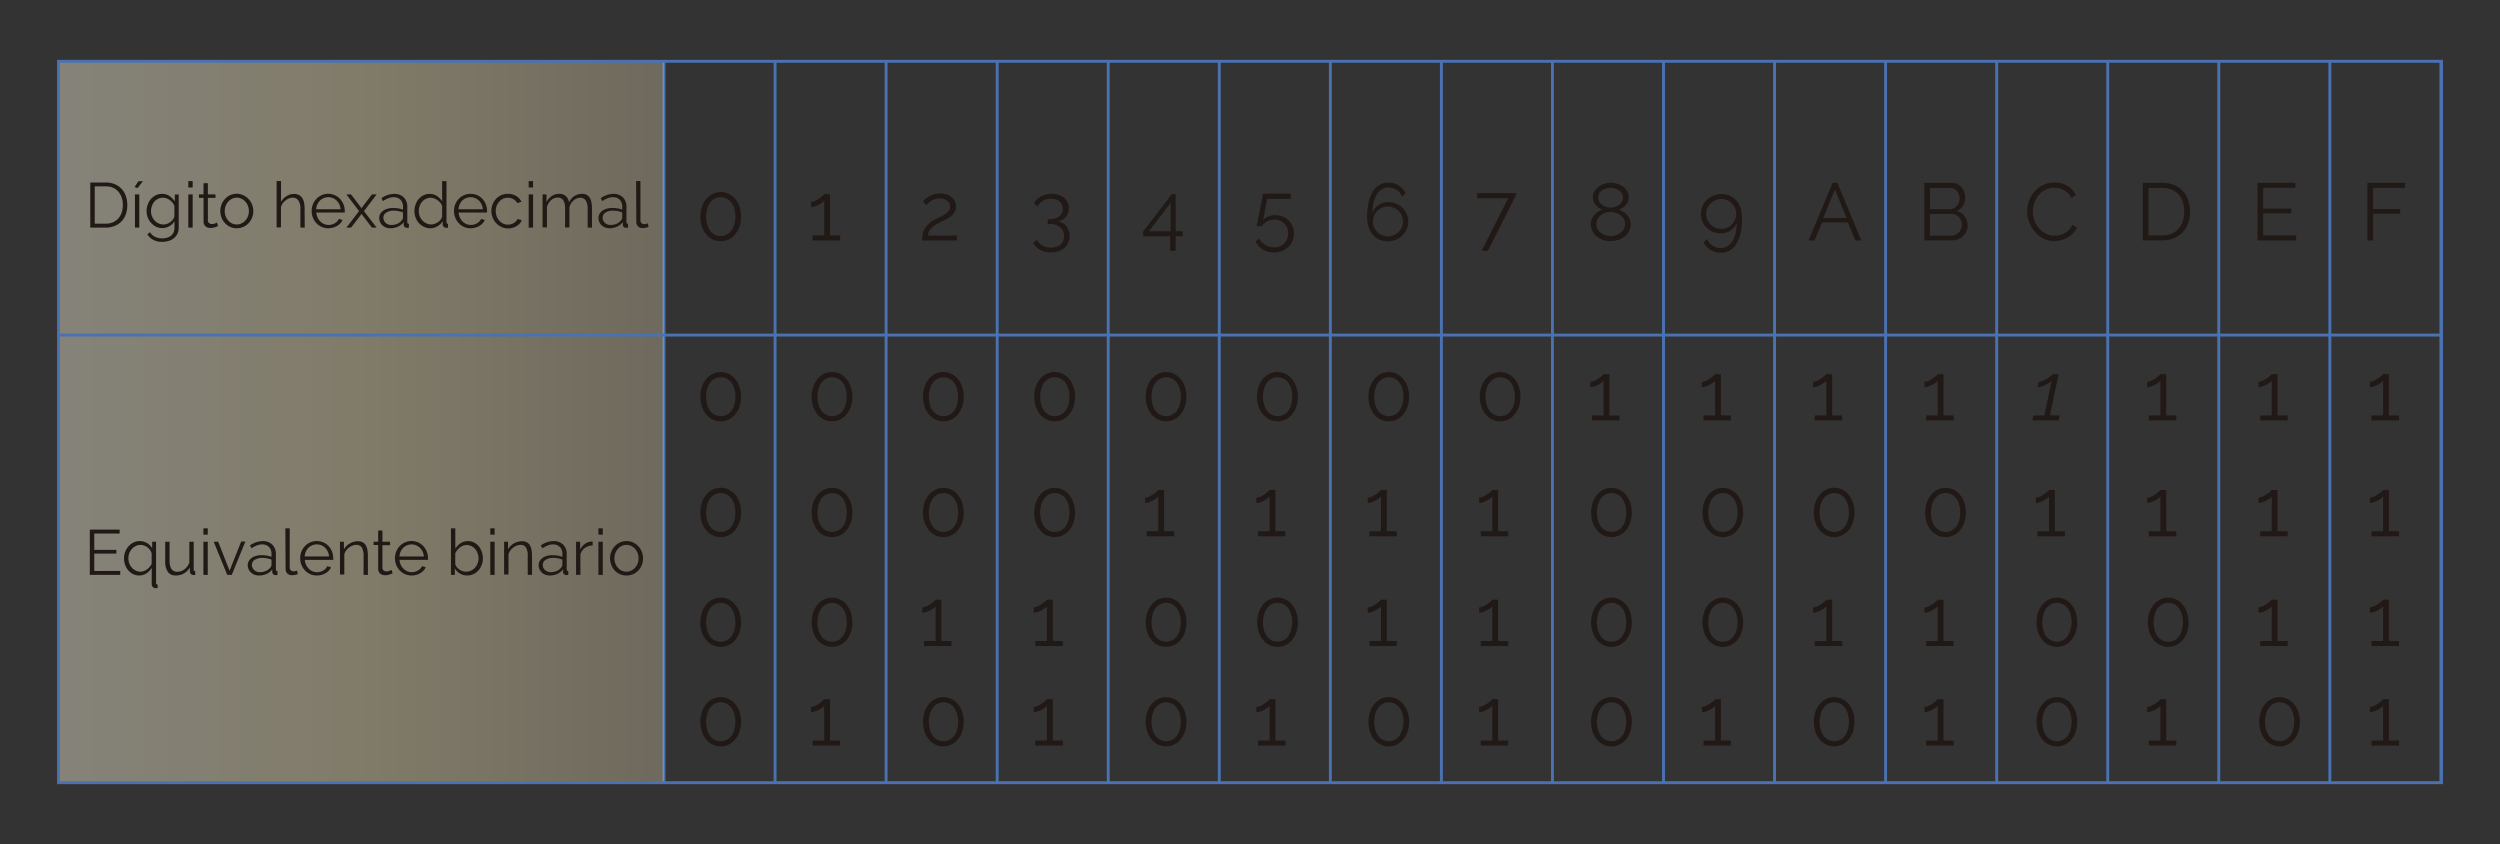 <svg xmlns="http://www.w3.org/2000/svg" xmlns:xlink="http://www.w3.org/1999/xlink" viewBox="0 0 862.93 291.32"><rect x="0" y="0" width="862.93" height="291.32" fill="#333333" stroke="none"/><defs><linearGradient id="Plantas_decorativas_19" x1="20.2" y1="145.66" x2="229.2" y2="145.66" gradientUnits="userSpaceOnUse"><stop offset="0.01" stop-color="#f5efd9"/><stop offset="0.5" stop-color="#ebdeb2"/><stop offset="0.99" stop-color="#bfb495"/></linearGradient></defs><title>p7h2f1</title><g style="isolation:isolate"><g id="Capa_1" data-name="Capa 1"><path d="M255.78,136.94a10.46,10.46,0,0,1-.53,3.4,8.47,8.47,0,0,1-1.47,2.69,6.66,6.66,0,0,1-2.22,1.76,6.54,6.54,0,0,1-5.6,0,6.66,6.66,0,0,1-2.22-1.76,8.45,8.45,0,0,1-1.47-2.69,11.15,11.15,0,0,1,0-6.8,8.45,8.45,0,0,1,1.47-2.69,6.82,6.82,0,0,1,2.22-1.78,6.41,6.41,0,0,1,5.6,0,6.82,6.82,0,0,1,2.22,1.78,8.47,8.47,0,0,1,1.47,2.69A10.47,10.47,0,0,1,255.78,136.94Zm-1.93,0a9.33,9.33,0,0,0-.38-2.74,6.7,6.7,0,0,0-1-2.11,4.83,4.83,0,0,0-1.61-1.37,4.38,4.38,0,0,0-2.06-.49,4.43,4.43,0,0,0-2.08.49,4.8,4.8,0,0,0-1.61,1.37,6.68,6.68,0,0,0-1,2.11,10.14,10.14,0,0,0,0,5.48,6.67,6.67,0,0,0,1,2.11,4.64,4.64,0,0,0,1.61,1.36,4.53,4.53,0,0,0,2.08.48,4.48,4.48,0,0,0,2.06-.48,4.67,4.67,0,0,0,1.61-1.36,6.69,6.69,0,0,0,1-2.11A9.32,9.32,0,0,0,253.85,136.94Z" fill="#211915"/><path d="M255.78,74.79a10.46,10.46,0,0,1-.53,3.4,8.47,8.47,0,0,1-1.47,2.69,6.66,6.66,0,0,1-2.22,1.76,6.54,6.54,0,0,1-5.6,0,6.66,6.66,0,0,1-2.22-1.76,8.45,8.45,0,0,1-1.47-2.69,11.15,11.15,0,0,1,0-6.8,8.45,8.45,0,0,1,1.47-2.69A6.82,6.82,0,0,1,246,66.93a6.41,6.41,0,0,1,5.6,0,6.82,6.82,0,0,1,2.22,1.78,8.47,8.47,0,0,1,1.47,2.69A10.47,10.47,0,0,1,255.78,74.79Zm-1.93,0a9.33,9.33,0,0,0-.38-2.74,6.7,6.7,0,0,0-1-2.11,4.83,4.83,0,0,0-1.61-1.37,4.38,4.38,0,0,0-2.06-.49,4.43,4.43,0,0,0-2.08.49,4.8,4.8,0,0,0-1.61,1.37,6.68,6.68,0,0,0-1,2.11,10.14,10.14,0,0,0,0,5.48,6.67,6.67,0,0,0,1,2.11A4.64,4.64,0,0,0,246.67,81a4.53,4.53,0,0,0,2.08.48,4.48,4.48,0,0,0,2.06-.48,4.67,4.67,0,0,0,1.61-1.36,6.69,6.69,0,0,0,1-2.11A9.32,9.32,0,0,0,253.85,74.79Z" fill="#211915"/><path d="M255.78,176.91a10.46,10.46,0,0,1-.53,3.4,8.48,8.48,0,0,1-1.47,2.69,6.67,6.67,0,0,1-2.22,1.76,6.53,6.53,0,0,1-5.6,0,6.67,6.67,0,0,1-2.22-1.76,8.46,8.46,0,0,1-1.47-2.69,11.15,11.15,0,0,1,0-6.8,8.45,8.45,0,0,1,1.47-2.69A6.82,6.82,0,0,1,246,169a6.41,6.41,0,0,1,5.6,0,6.82,6.82,0,0,1,2.22,1.78,8.46,8.46,0,0,1,1.47,2.69A10.47,10.47,0,0,1,255.78,176.91Zm-1.93,0a9.33,9.33,0,0,0-.38-2.74,6.7,6.7,0,0,0-1-2.11,4.84,4.84,0,0,0-1.61-1.37,4.38,4.38,0,0,0-2.06-.49,4.43,4.43,0,0,0-2.08.49,4.81,4.81,0,0,0-1.61,1.37,6.68,6.68,0,0,0-1,2.11,10.14,10.14,0,0,0,0,5.48,6.68,6.68,0,0,0,1,2.11,4.65,4.65,0,0,0,1.61,1.36,4.53,4.53,0,0,0,2.08.48,4.48,4.48,0,0,0,2.06-.48,4.67,4.67,0,0,0,1.61-1.36,6.7,6.7,0,0,0,1-2.11A9.32,9.32,0,0,0,253.85,176.91Z" fill="#211915"/><path d="M255.78,214.8a10.46,10.46,0,0,1-.53,3.4,8.46,8.46,0,0,1-1.47,2.69,6.66,6.66,0,0,1-2.22,1.76,6.54,6.54,0,0,1-5.6,0,6.66,6.66,0,0,1-2.22-1.76,8.44,8.44,0,0,1-1.47-2.69,11.14,11.14,0,0,1,0-6.8,8.46,8.46,0,0,1,1.47-2.69,6.82,6.82,0,0,1,2.22-1.78,6.41,6.41,0,0,1,5.6,0,6.82,6.82,0,0,1,2.22,1.78,8.48,8.48,0,0,1,1.47,2.69A10.46,10.46,0,0,1,255.78,214.8Zm-1.93,0a9.33,9.33,0,0,0-.38-2.74,6.7,6.7,0,0,0-1-2.11,4.82,4.82,0,0,0-1.61-1.37,4.39,4.39,0,0,0-2.06-.49,4.43,4.43,0,0,0-2.08.49,4.79,4.79,0,0,0-1.61,1.37,6.68,6.68,0,0,0-1,2.11,10.14,10.14,0,0,0,0,5.49,6.66,6.66,0,0,0,1,2.11,4.64,4.64,0,0,0,1.61,1.36,4.53,4.53,0,0,0,2.08.48,4.48,4.48,0,0,0,2.06-.48,4.66,4.66,0,0,0,1.61-1.36,6.68,6.68,0,0,0,1-2.11A9.33,9.33,0,0,0,253.85,214.8Z" fill="#211915"/><path d="M255.78,249.14a10.46,10.46,0,0,1-.53,3.4,8.46,8.46,0,0,1-1.47,2.69,6.66,6.66,0,0,1-2.22,1.76,6.54,6.54,0,0,1-5.6,0,6.66,6.66,0,0,1-2.22-1.76,8.44,8.44,0,0,1-1.47-2.69,11.14,11.14,0,0,1,0-6.8,8.46,8.46,0,0,1,1.47-2.69,6.82,6.82,0,0,1,2.22-1.78,6.41,6.41,0,0,1,5.6,0,6.82,6.82,0,0,1,2.22,1.78,8.48,8.48,0,0,1,1.47,2.69A10.46,10.46,0,0,1,255.78,249.14Zm-1.93,0a9.33,9.33,0,0,0-.38-2.74,6.7,6.7,0,0,0-1-2.11,4.82,4.82,0,0,0-1.61-1.37,4.39,4.39,0,0,0-2.06-.49,4.43,4.43,0,0,0-2.08.49,4.79,4.79,0,0,0-1.61,1.37,6.68,6.68,0,0,0-1,2.11,10.14,10.14,0,0,0,0,5.49,6.66,6.66,0,0,0,1,2.11,4.64,4.64,0,0,0,1.61,1.36,4.53,4.53,0,0,0,2.08.48,4.48,4.48,0,0,0,2.06-.48,4.66,4.66,0,0,0,1.61-1.36,6.68,6.68,0,0,0,1-2.11A9.33,9.33,0,0,0,253.85,249.14Z" fill="#211915"/><path d="M294.21,136.94a10.46,10.46,0,0,1-.53,3.4,8.47,8.47,0,0,1-1.47,2.69,6.66,6.66,0,0,1-2.22,1.76,6.54,6.54,0,0,1-5.6,0,6.66,6.66,0,0,1-2.22-1.76,8.45,8.45,0,0,1-1.47-2.69,11.13,11.13,0,0,1,0-6.8,8.45,8.45,0,0,1,1.47-2.69,6.82,6.82,0,0,1,2.22-1.78,6.41,6.41,0,0,1,5.6,0,6.82,6.82,0,0,1,2.22,1.78,8.47,8.47,0,0,1,1.47,2.69A10.47,10.47,0,0,1,294.21,136.94Zm-1.93,0a9.33,9.33,0,0,0-.38-2.74,6.7,6.7,0,0,0-1-2.11,4.82,4.82,0,0,0-1.61-1.37,4.38,4.38,0,0,0-2.06-.49,4.44,4.44,0,0,0-2.08.49,4.82,4.82,0,0,0-1.61,1.37,6.7,6.7,0,0,0-1,2.11,10.14,10.14,0,0,0,0,5.48,6.69,6.69,0,0,0,1,2.11,4.66,4.66,0,0,0,1.61,1.36,4.54,4.54,0,0,0,2.08.48,4.48,4.48,0,0,0,2.06-.48,4.66,4.66,0,0,0,1.61-1.36,6.69,6.69,0,0,0,1-2.11A9.32,9.32,0,0,0,292.28,136.94Z" fill="#211915"/><path d="M294.21,176.91a10.46,10.46,0,0,1-.53,3.4,8.48,8.48,0,0,1-1.47,2.69,6.67,6.67,0,0,1-2.22,1.76,6.53,6.53,0,0,1-5.6,0,6.67,6.67,0,0,1-2.22-1.76,8.46,8.46,0,0,1-1.47-2.69,11.15,11.15,0,0,1,0-6.8,8.45,8.45,0,0,1,1.47-2.69,6.82,6.82,0,0,1,2.22-1.78,6.41,6.41,0,0,1,5.6,0,6.82,6.82,0,0,1,2.22,1.78,8.46,8.46,0,0,1,1.47,2.69A10.47,10.47,0,0,1,294.21,176.91Zm-1.93,0a9.33,9.33,0,0,0-.38-2.74,6.7,6.7,0,0,0-1-2.11,4.84,4.84,0,0,0-1.61-1.37,4.38,4.38,0,0,0-2.06-.49,4.43,4.43,0,0,0-2.08.49,4.81,4.81,0,0,0-1.61,1.37,6.68,6.68,0,0,0-1,2.11,10.14,10.14,0,0,0,0,5.48,6.68,6.68,0,0,0,1,2.11,4.65,4.65,0,0,0,1.61,1.36,4.53,4.53,0,0,0,2.08.48,4.48,4.48,0,0,0,2.06-.48,4.67,4.67,0,0,0,1.61-1.36,6.7,6.7,0,0,0,1-2.11A9.32,9.32,0,0,0,292.28,176.91Z" fill="#211915"/><path d="M294.21,214.8a10.46,10.46,0,0,1-.53,3.4,8.48,8.48,0,0,1-1.47,2.69,6.67,6.67,0,0,1-2.22,1.76,6.53,6.53,0,0,1-5.6,0,6.67,6.67,0,0,1-2.22-1.76,8.46,8.46,0,0,1-1.47-2.69,11.13,11.13,0,0,1,0-6.8,8.44,8.44,0,0,1,1.47-2.69,6.82,6.82,0,0,1,2.22-1.78,6.41,6.41,0,0,1,5.6,0,6.82,6.82,0,0,1,2.22,1.78,8.46,8.46,0,0,1,1.47,2.69A10.47,10.47,0,0,1,294.21,214.8Zm-1.93,0a9.33,9.33,0,0,0-.38-2.74,6.7,6.7,0,0,0-1-2.11,4.83,4.83,0,0,0-1.61-1.37,4.38,4.38,0,0,0-2.06-.49,4.44,4.44,0,0,0-2.08.49,4.83,4.83,0,0,0-1.61,1.37,6.7,6.7,0,0,0-1,2.11,10.14,10.14,0,0,0,0,5.48,6.7,6.7,0,0,0,1,2.11,4.67,4.67,0,0,0,1.61,1.36,4.54,4.54,0,0,0,2.08.48,4.48,4.48,0,0,0,2.06-.48,4.67,4.67,0,0,0,1.61-1.36,6.7,6.7,0,0,0,1-2.11A9.32,9.32,0,0,0,292.28,214.8Z" fill="#211915"/><path d="M290,255.6v1.73H280.5V255.6h4v-12a3.09,3.09,0,0,1-.77.73,9.36,9.36,0,0,1-1.2.73,9,9,0,0,1-1.36.56,4.11,4.11,0,0,1-1.23.22V244a3.35,3.35,0,0,0,1.41-.36,10.14,10.14,0,0,0,1.46-.84,12.77,12.77,0,0,0,1.16-.9,2.44,2.44,0,0,0,.53-.56h2V255.6Z" fill="#211915"/><path d="M332.65,136.94a10.46,10.46,0,0,1-.53,3.4,8.47,8.47,0,0,1-1.47,2.69,6.66,6.66,0,0,1-2.22,1.76,6.54,6.54,0,0,1-5.6,0A6.66,6.66,0,0,1,320.6,143a8.45,8.45,0,0,1-1.47-2.69,11.15,11.15,0,0,1,0-6.8,8.45,8.45,0,0,1,1.47-2.69,6.82,6.82,0,0,1,2.22-1.78,6.41,6.41,0,0,1,5.6,0,6.82,6.82,0,0,1,2.22,1.78,8.47,8.47,0,0,1,1.47,2.69A10.47,10.47,0,0,1,332.65,136.94Zm-1.93,0a9.33,9.33,0,0,0-.38-2.74,6.7,6.7,0,0,0-1-2.11,4.83,4.83,0,0,0-1.61-1.37,4.38,4.38,0,0,0-2.06-.49,4.43,4.43,0,0,0-2.08.49,4.8,4.8,0,0,0-1.61,1.37,6.68,6.68,0,0,0-1,2.11,10.14,10.14,0,0,0,0,5.48,6.67,6.67,0,0,0,1,2.11,4.64,4.64,0,0,0,1.61,1.36,4.53,4.53,0,0,0,2.08.48,4.48,4.48,0,0,0,2.06-.48,4.67,4.67,0,0,0,1.61-1.36,6.69,6.69,0,0,0,1-2.11A9.32,9.32,0,0,0,330.72,136.94Z" fill="#211915"/><path d="M332.65,176.91a10.46,10.46,0,0,1-.53,3.4,8.48,8.48,0,0,1-1.47,2.69,6.67,6.67,0,0,1-2.22,1.76,6.53,6.53,0,0,1-5.6,0A6.67,6.67,0,0,1,320.6,183a8.46,8.46,0,0,1-1.47-2.69,11.13,11.13,0,0,1,0-6.8,8.44,8.44,0,0,1,1.47-2.69,6.82,6.82,0,0,1,2.22-1.78,6.41,6.41,0,0,1,5.6,0,6.82,6.82,0,0,1,2.22,1.78,8.46,8.46,0,0,1,1.47,2.69A10.47,10.47,0,0,1,332.65,176.91Zm-1.93,0a9.33,9.33,0,0,0-.38-2.74,6.7,6.7,0,0,0-1-2.11,4.83,4.83,0,0,0-1.61-1.37,4.38,4.38,0,0,0-2.06-.49,4.44,4.44,0,0,0-2.08.49,4.83,4.83,0,0,0-1.61,1.37,6.7,6.7,0,0,0-1,2.11,10.14,10.14,0,0,0,0,5.48,6.7,6.7,0,0,0,1,2.11,4.67,4.67,0,0,0,1.61,1.36,4.54,4.54,0,0,0,2.08.48,4.48,4.48,0,0,0,2.06-.48,4.67,4.67,0,0,0,1.61-1.36,6.7,6.7,0,0,0,1-2.11A9.32,9.32,0,0,0,330.72,176.91Z" fill="#211915"/><path d="M328.42,221.27V223h-9.49v-1.73h4v-12a3.09,3.09,0,0,1-.77.73,9.36,9.36,0,0,1-1.2.73,9,9,0,0,1-1.36.56,4.11,4.11,0,0,1-1.23.22v-1.85a3.35,3.35,0,0,0,1.41-.36,10.14,10.14,0,0,0,1.46-.84,12.77,12.77,0,0,0,1.16-.9,2.44,2.44,0,0,0,.53-.56h2v14.24Z" fill="#211915"/><path d="M332.65,249.14a10.46,10.46,0,0,1-.53,3.4,8.46,8.46,0,0,1-1.47,2.69,6.66,6.66,0,0,1-2.22,1.76,6.54,6.54,0,0,1-5.6,0,6.66,6.66,0,0,1-2.22-1.76,8.44,8.44,0,0,1-1.47-2.69,11.13,11.13,0,0,1,0-6.8,8.46,8.46,0,0,1,1.47-2.69,6.82,6.82,0,0,1,2.22-1.78,6.41,6.41,0,0,1,5.6,0,6.82,6.82,0,0,1,2.22,1.78,8.48,8.48,0,0,1,1.47,2.69A10.46,10.46,0,0,1,332.65,249.14Zm-1.93,0a9.33,9.33,0,0,0-.38-2.74,6.7,6.7,0,0,0-1-2.11,4.81,4.81,0,0,0-1.61-1.37,4.38,4.38,0,0,0-2.06-.49,4.44,4.44,0,0,0-2.08.49,4.81,4.81,0,0,0-1.61,1.37,6.7,6.7,0,0,0-1,2.11,10.14,10.14,0,0,0,0,5.49,6.68,6.68,0,0,0,1,2.11,4.66,4.66,0,0,0,1.61,1.36,4.54,4.54,0,0,0,2.08.48,4.48,4.48,0,0,0,2.06-.48,4.66,4.66,0,0,0,1.61-1.36,6.68,6.68,0,0,0,1-2.11A9.33,9.33,0,0,0,330.72,249.14Z" fill="#211915"/><path d="M371.08,136.94a10.46,10.46,0,0,1-.53,3.4,8.47,8.47,0,0,1-1.47,2.69,6.66,6.66,0,0,1-2.22,1.76,6.54,6.54,0,0,1-5.6,0A6.66,6.66,0,0,1,359,143a8.45,8.45,0,0,1-1.47-2.69,11.13,11.13,0,0,1,0-6.8,8.45,8.45,0,0,1,1.47-2.69,6.82,6.82,0,0,1,2.22-1.78,6.41,6.41,0,0,1,5.6,0,6.82,6.82,0,0,1,2.22,1.78,8.47,8.47,0,0,1,1.47,2.69A10.47,10.47,0,0,1,371.08,136.94Zm-1.93,0a9.33,9.33,0,0,0-.38-2.74,6.7,6.7,0,0,0-1-2.11,4.82,4.82,0,0,0-1.61-1.37,4.38,4.38,0,0,0-2.06-.49,4.43,4.43,0,0,0-2.08.49,4.81,4.81,0,0,0-1.61,1.37,6.68,6.68,0,0,0-1,2.11,10.16,10.16,0,0,0,0,5.48,6.67,6.67,0,0,0,1,2.11,4.65,4.65,0,0,0,1.61,1.36,4.53,4.53,0,0,0,2.08.48,4.48,4.48,0,0,0,2.06-.48,4.66,4.66,0,0,0,1.61-1.36,6.69,6.69,0,0,0,1-2.11A9.32,9.32,0,0,0,369.15,136.94Z" fill="#211915"/><path d="M371.08,176.91a10.46,10.46,0,0,1-.53,3.4,8.48,8.48,0,0,1-1.47,2.69,6.67,6.67,0,0,1-2.22,1.76,6.53,6.53,0,0,1-5.6,0A6.67,6.67,0,0,1,359,183a8.46,8.46,0,0,1-1.47-2.69,11.15,11.15,0,0,1,0-6.8,8.45,8.45,0,0,1,1.47-2.69,6.82,6.82,0,0,1,2.22-1.78,6.41,6.41,0,0,1,5.6,0,6.82,6.82,0,0,1,2.22,1.78,8.46,8.46,0,0,1,1.47,2.69A10.47,10.47,0,0,1,371.08,176.91Zm-1.93,0a9.33,9.33,0,0,0-.38-2.74,6.7,6.7,0,0,0-1-2.11,4.84,4.84,0,0,0-1.61-1.37,4.38,4.38,0,0,0-2.06-.49,4.43,4.43,0,0,0-2.08.49,4.81,4.81,0,0,0-1.61,1.37,6.68,6.68,0,0,0-1,2.11,10.14,10.14,0,0,0,0,5.48,6.68,6.68,0,0,0,1,2.11,4.65,4.65,0,0,0,1.61,1.36,4.53,4.53,0,0,0,2.08.48,4.48,4.48,0,0,0,2.06-.48,4.67,4.67,0,0,0,1.61-1.36,6.7,6.7,0,0,0,1-2.11A9.32,9.32,0,0,0,369.15,176.91Z" fill="#211915"/><path d="M366.86,221.27V223h-9.49v-1.74h4v-12a3.07,3.07,0,0,1-.77.73,9.44,9.44,0,0,1-1.2.73,9.06,9.06,0,0,1-1.36.56,4.1,4.1,0,0,1-1.23.22v-1.85a3.34,3.34,0,0,0,1.41-.36,10.1,10.1,0,0,0,1.46-.84,12.78,12.78,0,0,0,1.16-.89,2.42,2.42,0,0,0,.53-.56h2v14.24Z" fill="#211915"/><path d="M366.86,255.6v1.74h-9.49V255.6h4v-12a3.09,3.09,0,0,1-.77.73,9.58,9.58,0,0,1-1.2.73,9.15,9.15,0,0,1-1.36.56,4.11,4.11,0,0,1-1.23.22V244a3.34,3.34,0,0,0,1.41-.36,10,10,0,0,0,1.46-.84,12.78,12.78,0,0,0,1.16-.89,2.43,2.43,0,0,0,.53-.56h2V255.6Z" fill="#211915"/><path d="M409.52,136.94a10.46,10.46,0,0,1-.53,3.4,8.47,8.47,0,0,1-1.47,2.69,6.66,6.66,0,0,1-2.22,1.76,6.54,6.54,0,0,1-5.6,0,6.66,6.66,0,0,1-2.22-1.76,8.45,8.45,0,0,1-1.47-2.69,11.15,11.15,0,0,1,0-6.8,8.45,8.45,0,0,1,1.47-2.69,6.82,6.82,0,0,1,2.22-1.78,6.41,6.41,0,0,1,5.6,0,6.82,6.82,0,0,1,2.22,1.78,8.47,8.47,0,0,1,1.47,2.69A10.47,10.47,0,0,1,409.52,136.94Zm-1.93,0a9.33,9.33,0,0,0-.38-2.74,6.7,6.7,0,0,0-1-2.11,4.83,4.83,0,0,0-1.61-1.37,4.38,4.38,0,0,0-2.06-.49,4.43,4.43,0,0,0-2.08.49,4.8,4.8,0,0,0-1.61,1.37,6.68,6.68,0,0,0-1,2.11,10.14,10.14,0,0,0,0,5.48,6.67,6.67,0,0,0,1,2.11,4.64,4.64,0,0,0,1.61,1.36,4.53,4.53,0,0,0,2.08.48,4.48,4.48,0,0,0,2.06-.48,4.67,4.67,0,0,0,1.61-1.36,6.69,6.69,0,0,0,1-2.11A9.32,9.32,0,0,0,407.59,136.94Z" fill="#211915"/><path d="M405.29,183.38v1.73H395.8v-1.73h4v-12a3.07,3.07,0,0,1-.77.73,9.22,9.22,0,0,1-1.2.73,9,9,0,0,1-1.36.56,4.1,4.1,0,0,1-1.23.22v-1.85a3.35,3.35,0,0,0,1.41-.36,10.19,10.19,0,0,0,1.46-.84,12.77,12.77,0,0,0,1.16-.9,2.42,2.42,0,0,0,.53-.56h2v14.24Z" fill="#211915"/><path d="M409.52,214.8a10.46,10.46,0,0,1-.53,3.4,8.48,8.48,0,0,1-1.47,2.69,6.67,6.67,0,0,1-2.22,1.76,6.53,6.53,0,0,1-5.6,0,6.67,6.67,0,0,1-2.22-1.76,8.46,8.46,0,0,1-1.47-2.69,11.15,11.15,0,0,1,0-6.8,8.45,8.45,0,0,1,1.47-2.69,6.82,6.82,0,0,1,2.22-1.78,6.41,6.41,0,0,1,5.6,0,6.82,6.82,0,0,1,2.22,1.78A8.46,8.46,0,0,1,409,211.4,10.47,10.47,0,0,1,409.52,214.8Zm-1.93,0a9.33,9.33,0,0,0-.38-2.74,6.7,6.7,0,0,0-1-2.11,4.84,4.84,0,0,0-1.61-1.37,4.38,4.38,0,0,0-2.06-.49,4.43,4.43,0,0,0-2.08.49,4.81,4.81,0,0,0-1.61,1.37,6.68,6.68,0,0,0-1,2.11,10.14,10.14,0,0,0,0,5.48,6.68,6.68,0,0,0,1,2.11,4.65,4.65,0,0,0,1.61,1.36,4.53,4.53,0,0,0,2.08.48,4.48,4.48,0,0,0,2.06-.48,4.67,4.67,0,0,0,1.61-1.36,6.7,6.7,0,0,0,1-2.11A9.32,9.32,0,0,0,407.59,214.8Z" fill="#211915"/><path d="M409.52,249.14a10.46,10.46,0,0,1-.53,3.4,8.46,8.46,0,0,1-1.47,2.69,6.66,6.66,0,0,1-2.22,1.76,6.54,6.54,0,0,1-5.6,0,6.66,6.66,0,0,1-2.22-1.76,8.44,8.44,0,0,1-1.47-2.69,11.13,11.13,0,0,1,0-6.8,8.46,8.46,0,0,1,1.47-2.69,6.82,6.82,0,0,1,2.22-1.78,6.41,6.41,0,0,1,5.6,0,6.82,6.82,0,0,1,2.22,1.78,8.48,8.48,0,0,1,1.47,2.69A10.46,10.46,0,0,1,409.52,249.14Zm-1.93,0a9.33,9.33,0,0,0-.38-2.74,6.7,6.7,0,0,0-1-2.11,4.81,4.81,0,0,0-1.61-1.37,4.38,4.38,0,0,0-2.06-.49,4.44,4.44,0,0,0-2.08.49,4.81,4.81,0,0,0-1.61,1.37,6.7,6.7,0,0,0-1,2.11,10.14,10.14,0,0,0,0,5.49,6.68,6.68,0,0,0,1,2.11,4.66,4.66,0,0,0,1.61,1.36,4.54,4.54,0,0,0,2.08.48,4.48,4.48,0,0,0,2.06-.48,4.66,4.66,0,0,0,1.61-1.36,6.68,6.68,0,0,0,1-2.11A9.33,9.33,0,0,0,407.59,249.14Z" fill="#211915"/><path d="M448,136.94a10.46,10.46,0,0,1-.53,3.4,8.49,8.49,0,0,1-1.47,2.69,6.65,6.65,0,0,1-2.22,1.76,6.53,6.53,0,0,1-5.6,0A6.65,6.65,0,0,1,435.9,143a8.45,8.45,0,0,1-1.47-2.69,11.13,11.13,0,0,1,0-6.8,8.45,8.45,0,0,1,1.47-2.69,6.81,6.81,0,0,1,2.22-1.78,6.4,6.4,0,0,1,5.6,0,6.81,6.81,0,0,1,2.22,1.78,8.49,8.49,0,0,1,1.47,2.69A10.47,10.47,0,0,1,448,136.94Zm-1.93,0a9.33,9.33,0,0,0-.38-2.74,6.7,6.7,0,0,0-1-2.11,4.84,4.84,0,0,0-1.61-1.37,4.38,4.38,0,0,0-2.06-.49,4.44,4.44,0,0,0-2.08.49,4.82,4.82,0,0,0-1.61,1.37,6.7,6.7,0,0,0-1,2.11,10.14,10.14,0,0,0,0,5.48,6.69,6.69,0,0,0,1,2.11,4.66,4.66,0,0,0,1.61,1.36,4.54,4.54,0,0,0,2.08.48,4.48,4.48,0,0,0,2.06-.48,4.68,4.68,0,0,0,1.61-1.36,6.69,6.69,0,0,0,1-2.11A9.32,9.32,0,0,0,446,136.94Z" fill="#211915"/><path d="M443.72,183.38v1.73h-9.49v-1.73h4v-12a3.07,3.07,0,0,1-.77.73,9.22,9.22,0,0,1-1.2.73,9,9,0,0,1-1.36.56,4.1,4.1,0,0,1-1.23.22v-1.85a3.35,3.35,0,0,0,1.41-.36,10.19,10.19,0,0,0,1.46-.84,12.77,12.77,0,0,0,1.16-.9,2.42,2.42,0,0,0,.53-.56h2v14.24Z" fill="#211915"/><path d="M448,214.8a10.46,10.46,0,0,1-.53,3.4,8.48,8.48,0,0,1-1.47,2.69,6.65,6.65,0,0,1-2.22,1.76,6.54,6.54,0,0,1-5.6,0,6.65,6.65,0,0,1-2.22-1.76,8.44,8.44,0,0,1-1.47-2.69,11.13,11.13,0,0,1,0-6.8,8.46,8.46,0,0,1,1.47-2.69,6.81,6.81,0,0,1,2.22-1.78,6.4,6.4,0,0,1,5.6,0,6.81,6.81,0,0,1,2.22,1.78,8.5,8.5,0,0,1,1.47,2.69A10.46,10.46,0,0,1,448,214.8Zm-1.93,0a9.33,9.33,0,0,0-.38-2.74,6.7,6.7,0,0,0-1-2.11,4.82,4.82,0,0,0-1.61-1.37,4.39,4.39,0,0,0-2.06-.49,4.44,4.44,0,0,0-2.08.49,4.81,4.81,0,0,0-1.61,1.37,6.7,6.7,0,0,0-1,2.11,10.14,10.14,0,0,0,0,5.49,6.68,6.68,0,0,0,1,2.11,4.66,4.66,0,0,0,1.61,1.36,4.54,4.54,0,0,0,2.08.48A4.48,4.48,0,0,0,443,221a4.67,4.67,0,0,0,1.61-1.36,6.68,6.68,0,0,0,1-2.11A9.33,9.33,0,0,0,446,214.8Z" fill="#211915"/><path d="M443.72,255.6v1.74h-9.49V255.6h4v-12a3.07,3.07,0,0,1-.77.73,9.44,9.44,0,0,1-1.2.73,9.06,9.06,0,0,1-1.36.56,4.1,4.1,0,0,1-1.23.22V244a3.34,3.34,0,0,0,1.41-.36,10.1,10.1,0,0,0,1.46-.84,12.78,12.78,0,0,0,1.16-.89,2.42,2.42,0,0,0,.53-.56h2V255.6Z" fill="#211915"/><path d="M486.38,136.94a10.46,10.46,0,0,1-.53,3.4,8.47,8.47,0,0,1-1.47,2.69,6.66,6.66,0,0,1-2.22,1.76,6.54,6.54,0,0,1-5.6,0,6.66,6.66,0,0,1-2.22-1.76,8.45,8.45,0,0,1-1.47-2.69,11.13,11.13,0,0,1,0-6.8,8.45,8.45,0,0,1,1.47-2.69,6.82,6.82,0,0,1,2.22-1.78,6.41,6.41,0,0,1,5.6,0,6.82,6.82,0,0,1,2.22,1.78,8.47,8.47,0,0,1,1.47,2.69A10.47,10.47,0,0,1,486.38,136.94Zm-1.93,0a9.33,9.33,0,0,0-.38-2.74,6.7,6.7,0,0,0-1-2.11,4.82,4.82,0,0,0-1.61-1.37,4.38,4.38,0,0,0-2.06-.49,4.44,4.44,0,0,0-2.08.49,4.82,4.82,0,0,0-1.61,1.37,6.7,6.7,0,0,0-1,2.11,10.14,10.14,0,0,0,0,5.48,6.69,6.69,0,0,0,1,2.11,4.66,4.66,0,0,0,1.61,1.36,4.54,4.54,0,0,0,2.08.48,4.48,4.48,0,0,0,2.06-.48A4.66,4.66,0,0,0,483,141.8a6.69,6.69,0,0,0,1-2.11A9.32,9.32,0,0,0,484.45,136.94Z" fill="#211915"/><path d="M482.16,183.38v1.73h-9.49v-1.73h4v-12a3.09,3.09,0,0,1-.77.73,9.36,9.36,0,0,1-1.2.73,9,9,0,0,1-1.36.56,4.11,4.11,0,0,1-1.23.22v-1.85a3.35,3.35,0,0,0,1.41-.36,10.14,10.14,0,0,0,1.46-.84,12.77,12.77,0,0,0,1.16-.9,2.44,2.44,0,0,0,.53-.56h2v14.24Z" fill="#211915"/><path d="M482.16,221.27V223h-9.49v-1.74h4v-12a3.07,3.07,0,0,1-.77.73,9.51,9.51,0,0,1-1.2.73,9.11,9.11,0,0,1-1.36.56,4.1,4.1,0,0,1-1.23.22v-1.85a3.34,3.34,0,0,0,1.41-.36,10.15,10.15,0,0,0,1.46-.84,12.62,12.62,0,0,0,1.16-.89,2.43,2.43,0,0,0,.53-.56h2v14.24Z" fill="#211915"/><path d="M486.39,249.14a10.46,10.46,0,0,1-.53,3.4,8.46,8.46,0,0,1-1.47,2.69,6.66,6.66,0,0,1-2.22,1.76,6.54,6.54,0,0,1-5.6,0,6.66,6.66,0,0,1-2.22-1.76,8.44,8.44,0,0,1-1.47-2.69,11.14,11.14,0,0,1,0-6.8,8.46,8.46,0,0,1,1.47-2.69,6.82,6.82,0,0,1,2.22-1.78,6.41,6.41,0,0,1,5.6,0,6.82,6.82,0,0,1,2.22,1.78,8.48,8.48,0,0,1,1.47,2.69A10.46,10.46,0,0,1,486.39,249.14Zm-1.93,0a9.33,9.33,0,0,0-.38-2.74,6.7,6.7,0,0,0-1-2.11,4.82,4.82,0,0,0-1.61-1.37,4.39,4.39,0,0,0-2.06-.49,4.43,4.43,0,0,0-2.08.49,4.79,4.79,0,0,0-1.61,1.37,6.68,6.68,0,0,0-1,2.11,10.14,10.14,0,0,0,0,5.49,6.66,6.66,0,0,0,1,2.11,4.64,4.64,0,0,0,1.61,1.36,4.53,4.53,0,0,0,2.08.48,4.48,4.48,0,0,0,2.06-.48A4.66,4.66,0,0,0,483,254a6.68,6.68,0,0,0,1-2.11A9.33,9.33,0,0,0,484.45,249.14Z" fill="#211915"/><path d="M524.82,136.94a10.46,10.46,0,0,1-.53,3.4,8.47,8.47,0,0,1-1.47,2.69,6.66,6.66,0,0,1-2.22,1.76,6.54,6.54,0,0,1-5.6,0,6.66,6.66,0,0,1-2.22-1.76,8.45,8.45,0,0,1-1.47-2.69,11.15,11.15,0,0,1,0-6.8,8.45,8.45,0,0,1,1.47-2.69,6.82,6.82,0,0,1,2.22-1.78,6.41,6.41,0,0,1,5.6,0,6.82,6.82,0,0,1,2.22,1.78,8.47,8.47,0,0,1,1.47,2.69A10.47,10.47,0,0,1,524.82,136.94Zm-1.93,0a9.33,9.33,0,0,0-.38-2.74,6.7,6.7,0,0,0-1-2.11,4.83,4.83,0,0,0-1.61-1.37,4.38,4.38,0,0,0-2.06-.49,4.43,4.43,0,0,0-2.08.49,4.8,4.8,0,0,0-1.61,1.37,6.68,6.68,0,0,0-1,2.11,10.14,10.14,0,0,0,0,5.48,6.67,6.67,0,0,0,1,2.11,4.64,4.64,0,0,0,1.61,1.36,4.53,4.53,0,0,0,2.08.48,4.48,4.48,0,0,0,2.06-.48,4.67,4.67,0,0,0,1.61-1.36,6.69,6.69,0,0,0,1-2.11A9.32,9.32,0,0,0,522.89,136.94Z" fill="#211915"/><path d="M520.59,183.38v1.73h-9.49v-1.73h4v-12a3.09,3.09,0,0,1-.77.73,9.36,9.36,0,0,1-1.2.73,9,9,0,0,1-1.36.56,4.11,4.11,0,0,1-1.23.22v-1.85a3.35,3.35,0,0,0,1.41-.36,10.14,10.14,0,0,0,1.46-.84,12.77,12.77,0,0,0,1.16-.9,2.44,2.44,0,0,0,.53-.56h2v14.24Z" fill="#211915"/><path d="M520.59,221.27V223h-9.49v-1.73h4v-12a3.09,3.09,0,0,1-.77.73,9.36,9.36,0,0,1-1.2.73,9,9,0,0,1-1.36.56,4.11,4.11,0,0,1-1.23.22v-1.85a3.35,3.35,0,0,0,1.41-.36,10.14,10.14,0,0,0,1.46-.84,12.77,12.77,0,0,0,1.16-.9,2.44,2.44,0,0,0,.53-.56h2v14.24Z" fill="#211915"/><path d="M520.59,255.6v1.74h-9.49V255.6h4v-12a3.09,3.09,0,0,1-.77.73,9.58,9.58,0,0,1-1.2.73,9.15,9.15,0,0,1-1.36.56,4.11,4.11,0,0,1-1.23.22V244a3.34,3.34,0,0,0,1.41-.36,10,10,0,0,0,1.46-.84,12.78,12.78,0,0,0,1.16-.89,2.43,2.43,0,0,0,.53-.56h2V255.6Z" fill="#211915"/><path d="M559,143.4v1.73h-9.49V143.4h4v-12a3.09,3.09,0,0,1-.77.73,9.47,9.47,0,0,1-1.2.73,9.1,9.1,0,0,1-1.36.56,4.11,4.11,0,0,1-1.23.22v-1.85a3.34,3.34,0,0,0,1.41-.36,10.09,10.09,0,0,0,1.46-.84,12.78,12.78,0,0,0,1.16-.9,2.43,2.43,0,0,0,.53-.56h2V143.4Z" fill="#211915"/><path d="M563.25,176.91a10.46,10.46,0,0,1-.53,3.4,8.46,8.46,0,0,1-1.47,2.69,6.68,6.68,0,0,1-2.22,1.76,6.53,6.53,0,0,1-5.6,0,6.68,6.68,0,0,1-2.22-1.76,8.46,8.46,0,0,1-1.47-2.69,11.15,11.15,0,0,1,0-6.8,8.44,8.44,0,0,1,1.47-2.69,6.83,6.83,0,0,1,2.22-1.78,6.41,6.41,0,0,1,5.6,0,6.83,6.83,0,0,1,2.22,1.78,8.44,8.44,0,0,1,1.47,2.69A10.47,10.47,0,0,1,563.25,176.91Zm-1.93,0a9.33,9.33,0,0,0-.38-2.74,6.7,6.7,0,0,0-1-2.11,4.82,4.82,0,0,0-1.61-1.37,4.38,4.38,0,0,0-2.06-.49,4.43,4.43,0,0,0-2.08.49,4.81,4.81,0,0,0-1.61,1.37,6.68,6.68,0,0,0-1,2.11,10.14,10.14,0,0,0,0,5.48,6.68,6.68,0,0,0,1,2.11,4.65,4.65,0,0,0,1.61,1.36,4.53,4.53,0,0,0,2.08.48,4.48,4.48,0,0,0,2.06-.48,4.66,4.66,0,0,0,1.61-1.36,6.7,6.7,0,0,0,1-2.11A9.32,9.32,0,0,0,561.32,176.91Z" fill="#211915"/><path d="M563.25,214.8a10.46,10.46,0,0,1-.53,3.4,8.46,8.46,0,0,1-1.47,2.69,6.66,6.66,0,0,1-2.22,1.76,6.54,6.54,0,0,1-5.6,0,6.66,6.66,0,0,1-2.22-1.76,8.44,8.44,0,0,1-1.47-2.69,11.13,11.13,0,0,1,0-6.8,8.46,8.46,0,0,1,1.47-2.69,6.82,6.82,0,0,1,2.22-1.78,6.41,6.41,0,0,1,5.6,0,6.82,6.82,0,0,1,2.22,1.78,8.48,8.48,0,0,1,1.47,2.69A10.46,10.46,0,0,1,563.25,214.8Zm-1.93,0a9.33,9.33,0,0,0-.38-2.74,6.7,6.7,0,0,0-1-2.11,4.81,4.81,0,0,0-1.61-1.37,4.38,4.38,0,0,0-2.06-.49,4.44,4.44,0,0,0-2.08.49,4.81,4.81,0,0,0-1.61,1.37,6.7,6.7,0,0,0-1,2.11,10.14,10.14,0,0,0,0,5.49,6.68,6.68,0,0,0,1,2.11,4.66,4.66,0,0,0,1.61,1.36,4.54,4.54,0,0,0,2.08.48,4.48,4.48,0,0,0,2.06-.48,4.66,4.66,0,0,0,1.61-1.36,6.68,6.68,0,0,0,1-2.11A9.33,9.33,0,0,0,561.32,214.8Z" fill="#211915"/><path d="M563.25,249.14a10.46,10.46,0,0,1-.53,3.4,8.46,8.46,0,0,1-1.47,2.69A6.68,6.68,0,0,1,559,257a6.53,6.53,0,0,1-5.6,0,6.68,6.68,0,0,1-2.22-1.76,8.46,8.46,0,0,1-1.47-2.69,11.15,11.15,0,0,1,0-6.8,8.44,8.44,0,0,1,1.47-2.69,6.83,6.83,0,0,1,2.22-1.78,6.41,6.41,0,0,1,5.6,0,6.83,6.83,0,0,1,2.22,1.78,8.44,8.44,0,0,1,1.47,2.69A10.47,10.47,0,0,1,563.25,249.14Zm-1.93,0a9.33,9.33,0,0,0-.38-2.74,6.7,6.7,0,0,0-1-2.11,4.82,4.82,0,0,0-1.61-1.37,4.38,4.38,0,0,0-2.06-.49,4.43,4.43,0,0,0-2.08.49,4.81,4.81,0,0,0-1.61,1.37,6.68,6.68,0,0,0-1,2.11,10.14,10.14,0,0,0,0,5.48,6.68,6.68,0,0,0,1,2.11,4.65,4.65,0,0,0,1.61,1.36,4.53,4.53,0,0,0,2.08.48,4.48,4.48,0,0,0,2.06-.48,4.66,4.66,0,0,0,1.61-1.36,6.7,6.7,0,0,0,1-2.11A9.32,9.32,0,0,0,561.32,249.14Z" fill="#211915"/><path d="M597.46,143.41v1.73H588v-1.73h4v-12a3.07,3.07,0,0,1-.77.73,9.33,9.33,0,0,1-1.2.73,9,9,0,0,1-1.36.56,4.1,4.1,0,0,1-1.23.22v-1.85a3.34,3.34,0,0,0,1.41-.36,10.15,10.15,0,0,0,1.46-.84,12.78,12.78,0,0,0,1.16-.9,2.42,2.42,0,0,0,.53-.56h2v14.24Z" fill="#211915"/><path d="M601.69,176.91a10.46,10.46,0,0,1-.53,3.4,8.48,8.48,0,0,1-1.47,2.69,6.67,6.67,0,0,1-2.22,1.76,6.53,6.53,0,0,1-5.6,0,6.67,6.67,0,0,1-2.22-1.76,8.46,8.46,0,0,1-1.47-2.69,11.15,11.15,0,0,1,0-6.8,8.45,8.45,0,0,1,1.47-2.69,6.82,6.82,0,0,1,2.22-1.78,6.41,6.41,0,0,1,5.6,0,6.82,6.82,0,0,1,2.22,1.78,8.46,8.46,0,0,1,1.47,2.69A10.47,10.47,0,0,1,601.69,176.91Zm-1.93,0a9.33,9.33,0,0,0-.38-2.74,6.7,6.7,0,0,0-1-2.11,4.84,4.84,0,0,0-1.61-1.37,4.38,4.38,0,0,0-2.06-.49,4.43,4.43,0,0,0-2.08.49,4.81,4.81,0,0,0-1.61,1.37,6.68,6.68,0,0,0-1,2.11,10.14,10.14,0,0,0,0,5.48,6.68,6.68,0,0,0,1,2.11,4.65,4.65,0,0,0,1.61,1.36,4.53,4.53,0,0,0,2.08.48,4.48,4.48,0,0,0,2.06-.48,4.67,4.67,0,0,0,1.61-1.36,6.7,6.7,0,0,0,1-2.11A9.32,9.32,0,0,0,599.76,176.91Z" fill="#211915"/><path d="M601.69,214.8a10.46,10.46,0,0,1-.53,3.4,8.46,8.46,0,0,1-1.47,2.69,6.66,6.66,0,0,1-2.22,1.76,6.54,6.54,0,0,1-5.6,0,6.66,6.66,0,0,1-2.22-1.76,8.44,8.44,0,0,1-1.47-2.69,11.14,11.14,0,0,1,0-6.8,8.46,8.46,0,0,1,1.47-2.69,6.82,6.82,0,0,1,2.22-1.78,6.41,6.41,0,0,1,5.6,0,6.82,6.82,0,0,1,2.22,1.78,8.48,8.48,0,0,1,1.47,2.69A10.46,10.46,0,0,1,601.69,214.8Zm-1.93,0a9.33,9.33,0,0,0-.38-2.74,6.7,6.7,0,0,0-1-2.11,4.82,4.82,0,0,0-1.61-1.37,4.39,4.39,0,0,0-2.06-.49,4.43,4.43,0,0,0-2.08.49,4.79,4.79,0,0,0-1.61,1.37,6.68,6.68,0,0,0-1,2.11,10.14,10.14,0,0,0,0,5.49,6.66,6.66,0,0,0,1,2.11,4.64,4.64,0,0,0,1.61,1.36,4.53,4.53,0,0,0,2.08.48,4.48,4.48,0,0,0,2.06-.48,4.66,4.66,0,0,0,1.61-1.36,6.68,6.68,0,0,0,1-2.11A9.33,9.33,0,0,0,599.76,214.8Z" fill="#211915"/><path d="M597.46,255.6v1.74H588V255.6h4v-12a3.09,3.09,0,0,1-.77.73,9.58,9.58,0,0,1-1.2.73,9.15,9.15,0,0,1-1.36.56,4.11,4.11,0,0,1-1.23.22V244a3.34,3.34,0,0,0,1.41-.36,10,10,0,0,0,1.46-.84,12.78,12.78,0,0,0,1.16-.89,2.43,2.43,0,0,0,.53-.56h2V255.6Z" fill="#211915"/><path d="M635.89,143.4v1.73h-9.49V143.4h4v-12a3.09,3.09,0,0,1-.77.73,9.47,9.47,0,0,1-1.2.73,9.1,9.1,0,0,1-1.36.56,4.11,4.11,0,0,1-1.23.22v-1.85a3.34,3.34,0,0,0,1.41-.36,10.09,10.09,0,0,0,1.46-.84,12.78,12.78,0,0,0,1.16-.9,2.43,2.43,0,0,0,.53-.56h2V143.4Z" fill="#211915"/><path d="M640.12,176.91a10.46,10.46,0,0,1-.53,3.4,8.48,8.48,0,0,1-1.47,2.69,6.67,6.67,0,0,1-2.22,1.76,6.53,6.53,0,0,1-5.6,0,6.67,6.67,0,0,1-2.22-1.76,8.46,8.46,0,0,1-1.47-2.69,11.13,11.13,0,0,1,0-6.8,8.44,8.44,0,0,1,1.47-2.69A6.82,6.82,0,0,1,630.3,169a6.41,6.41,0,0,1,5.6,0,6.82,6.82,0,0,1,2.22,1.78,8.46,8.46,0,0,1,1.47,2.69A10.47,10.47,0,0,1,640.12,176.91Zm-1.93,0a9.33,9.33,0,0,0-.38-2.74,6.7,6.7,0,0,0-1-2.11,4.83,4.83,0,0,0-1.61-1.37,4.38,4.38,0,0,0-2.06-.49,4.44,4.44,0,0,0-2.08.49,4.83,4.83,0,0,0-1.61,1.37,6.7,6.7,0,0,0-1,2.11,10.14,10.14,0,0,0,0,5.48,6.7,6.7,0,0,0,1,2.11,4.67,4.67,0,0,0,1.61,1.36,4.54,4.54,0,0,0,2.08.48,4.48,4.48,0,0,0,2.06-.48,4.67,4.67,0,0,0,1.61-1.36,6.7,6.7,0,0,0,1-2.11A9.32,9.32,0,0,0,638.19,176.91Z" fill="#211915"/><path d="M635.89,221.27V223h-9.49v-1.73h4v-12a3.09,3.09,0,0,1-.77.73,9.36,9.36,0,0,1-1.2.73,9,9,0,0,1-1.36.56,4.11,4.11,0,0,1-1.23.22v-1.85a3.35,3.35,0,0,0,1.41-.36,10.14,10.14,0,0,0,1.46-.84,12.77,12.77,0,0,0,1.16-.9,2.44,2.44,0,0,0,.53-.56h2v14.24Z" fill="#211915"/><path d="M640.12,249.14a10.46,10.46,0,0,1-.53,3.4,8.46,8.46,0,0,1-1.47,2.69,6.66,6.66,0,0,1-2.22,1.76,6.54,6.54,0,0,1-5.6,0,6.66,6.66,0,0,1-2.22-1.76,8.44,8.44,0,0,1-1.47-2.69,11.13,11.13,0,0,1,0-6.8,8.46,8.46,0,0,1,1.47-2.69,6.82,6.82,0,0,1,2.22-1.78,6.41,6.41,0,0,1,5.6,0,6.82,6.82,0,0,1,2.22,1.78,8.48,8.48,0,0,1,1.47,2.69A10.46,10.46,0,0,1,640.12,249.14Zm-1.93,0a9.33,9.33,0,0,0-.38-2.74,6.7,6.7,0,0,0-1-2.11,4.81,4.81,0,0,0-1.61-1.37,4.38,4.38,0,0,0-2.06-.49,4.44,4.44,0,0,0-2.08.49,4.81,4.81,0,0,0-1.61,1.37,6.7,6.7,0,0,0-1,2.11,10.14,10.14,0,0,0,0,5.49,6.68,6.68,0,0,0,1,2.11,4.66,4.66,0,0,0,1.61,1.36,4.54,4.54,0,0,0,2.08.48,4.48,4.48,0,0,0,2.06-.48,4.66,4.66,0,0,0,1.61-1.36,6.68,6.68,0,0,0,1-2.11A9.33,9.33,0,0,0,638.19,249.14Z" fill="#211915"/><path d="M674.33,143.41v1.73h-9.49v-1.73h4v-12a3.07,3.07,0,0,1-.77.73,9.33,9.33,0,0,1-1.2.73,9,9,0,0,1-1.36.56,4.1,4.1,0,0,1-1.23.22v-1.85a3.34,3.34,0,0,0,1.41-.36,10.15,10.15,0,0,0,1.46-.84,12.78,12.78,0,0,0,1.16-.9,2.42,2.42,0,0,0,.53-.56h2v14.24Z" fill="#211915"/><path d="M678.56,176.91a10.46,10.46,0,0,1-.53,3.4,8.48,8.48,0,0,1-1.47,2.69,6.67,6.67,0,0,1-2.22,1.76,6.53,6.53,0,0,1-5.6,0,6.67,6.67,0,0,1-2.22-1.76,8.46,8.46,0,0,1-1.47-2.69,11.13,11.13,0,0,1,0-6.8,8.44,8.44,0,0,1,1.47-2.69,6.82,6.82,0,0,1,2.22-1.78,6.41,6.41,0,0,1,5.6,0,6.82,6.82,0,0,1,2.22,1.78,8.46,8.46,0,0,1,1.47,2.69A10.47,10.47,0,0,1,678.56,176.91Zm-1.93,0a9.33,9.33,0,0,0-.38-2.74,6.7,6.7,0,0,0-1-2.11,4.83,4.83,0,0,0-1.61-1.37,4.38,4.38,0,0,0-2.06-.49,4.44,4.44,0,0,0-2.08.49,4.83,4.83,0,0,0-1.61,1.37,6.7,6.7,0,0,0-1,2.11,10.14,10.14,0,0,0,0,5.48,6.7,6.7,0,0,0,1,2.11,4.67,4.67,0,0,0,1.61,1.36,4.54,4.54,0,0,0,2.08.48,4.48,4.48,0,0,0,2.06-.48,4.67,4.67,0,0,0,1.61-1.36,6.7,6.7,0,0,0,1-2.11A9.32,9.32,0,0,0,676.62,176.91Z" fill="#211915"/><path d="M674.33,221.27V223h-9.49v-1.73h4v-12a3.09,3.09,0,0,1-.77.73,9.36,9.36,0,0,1-1.2.73,9,9,0,0,1-1.36.56,4.11,4.11,0,0,1-1.23.22v-1.85a3.35,3.35,0,0,0,1.41-.36,10.14,10.14,0,0,0,1.46-.84,12.77,12.77,0,0,0,1.16-.9,2.44,2.44,0,0,0,.53-.56h2v14.24Z" fill="#211915"/><path d="M674.33,255.6v1.73h-9.49V255.6h4v-12a3.07,3.07,0,0,1-.77.73,9.22,9.22,0,0,1-1.2.73,9,9,0,0,1-1.36.56,4.1,4.1,0,0,1-1.23.22V244a3.35,3.35,0,0,0,1.41-.36,10.19,10.19,0,0,0,1.46-.84,12.77,12.77,0,0,0,1.16-.9,2.42,2.42,0,0,0,.53-.56h2V255.6Z" fill="#211915"/><path d="M701.85,143.41h3.78l2.55-12a4.92,4.92,0,0,1-.9.73,10.92,10.92,0,0,1-2.7,1.29,4.24,4.24,0,0,1-1.25.22l.39-1.85a3.58,3.58,0,0,0,1.43-.36,11.77,11.77,0,0,0,1.55-.84q.74-.48,1.3-.9a3.29,3.29,0,0,0,.64-.56h1.93l-3,14.24h3.39l-.36,1.73h-9.09Z" fill="#211915"/><path d="M712.76,183.38v1.73h-9.49v-1.73h4v-12a3.07,3.07,0,0,1-.77.73,9.22,9.22,0,0,1-1.2.73,9,9,0,0,1-1.36.56,4.1,4.1,0,0,1-1.23.22v-1.85a3.35,3.35,0,0,0,1.41-.36,10.19,10.19,0,0,0,1.46-.84,12.77,12.77,0,0,0,1.16-.9,2.42,2.42,0,0,0,.53-.56h2v14.24Z" fill="#211915"/><path d="M717,214.8a10.46,10.46,0,0,1-.53,3.4,8.48,8.48,0,0,1-1.47,2.69,6.67,6.67,0,0,1-2.22,1.76,6.53,6.53,0,0,1-5.6,0,6.67,6.67,0,0,1-2.22-1.76,8.46,8.46,0,0,1-1.47-2.69,11.15,11.15,0,0,1,0-6.8,8.45,8.45,0,0,1,1.47-2.69,6.82,6.82,0,0,1,2.22-1.78,6.41,6.41,0,0,1,5.6,0,6.82,6.82,0,0,1,2.22,1.78,8.46,8.46,0,0,1,1.47,2.69A10.47,10.47,0,0,1,717,214.8Zm-1.93,0a9.33,9.33,0,0,0-.38-2.74,6.7,6.7,0,0,0-1-2.11,4.84,4.84,0,0,0-1.61-1.37,4.38,4.38,0,0,0-2.06-.49,4.43,4.43,0,0,0-2.08.49,4.81,4.81,0,0,0-1.61,1.37,6.68,6.68,0,0,0-1,2.11,10.14,10.14,0,0,0,0,5.48,6.68,6.68,0,0,0,1,2.11,4.65,4.65,0,0,0,1.61,1.36,4.53,4.53,0,0,0,2.08.48A4.48,4.48,0,0,0,712,221a4.67,4.67,0,0,0,1.61-1.36,6.7,6.7,0,0,0,1-2.11A9.32,9.32,0,0,0,715.06,214.8Z" fill="#211915"/><path d="M717,249.14a10.46,10.46,0,0,1-.53,3.4,8.46,8.46,0,0,1-1.47,2.69,6.66,6.66,0,0,1-2.22,1.76,6.54,6.54,0,0,1-5.6,0,6.66,6.66,0,0,1-2.22-1.76,8.44,8.44,0,0,1-1.47-2.69,11.13,11.13,0,0,1,0-6.8,8.46,8.46,0,0,1,1.47-2.69,6.82,6.82,0,0,1,2.22-1.78,6.41,6.41,0,0,1,5.6,0,6.82,6.82,0,0,1,2.22,1.78,8.48,8.48,0,0,1,1.47,2.69A10.46,10.46,0,0,1,717,249.14Zm-1.93,0a9.33,9.33,0,0,0-.38-2.74,6.7,6.7,0,0,0-1-2.11,4.81,4.81,0,0,0-1.61-1.37,4.38,4.38,0,0,0-2.06-.49,4.44,4.44,0,0,0-2.08.49,4.81,4.81,0,0,0-1.61,1.37,6.7,6.7,0,0,0-1,2.11,10.14,10.14,0,0,0,0,5.49,6.68,6.68,0,0,0,1,2.11,4.66,4.66,0,0,0,1.61,1.36,4.54,4.54,0,0,0,2.08.48,4.48,4.48,0,0,0,2.06-.48,4.66,4.66,0,0,0,1.61-1.36,6.68,6.68,0,0,0,1-2.11A9.33,9.33,0,0,0,715.06,249.14Z" fill="#211915"/><path d="M751.2,143.4v1.73h-9.49V143.4h4v-12a3.07,3.07,0,0,1-.77.73,9.33,9.33,0,0,1-1.2.73,9,9,0,0,1-1.36.56,4.1,4.1,0,0,1-1.23.22v-1.85a3.34,3.34,0,0,0,1.41-.36,10.15,10.15,0,0,0,1.46-.84,12.78,12.78,0,0,0,1.16-.9,2.42,2.42,0,0,0,.53-.56h2V143.4Z" fill="#211915"/><path d="M751.2,183.38v1.73h-9.49v-1.73h4v-12a3.09,3.09,0,0,1-.77.73,9.36,9.36,0,0,1-1.2.73,9,9,0,0,1-1.36.56,4.11,4.11,0,0,1-1.23.22v-1.85a3.35,3.35,0,0,0,1.41-.36,10.14,10.14,0,0,0,1.46-.84,12.77,12.77,0,0,0,1.16-.9,2.44,2.44,0,0,0,.53-.56h2v14.24Z" fill="#211915"/><path d="M755.42,214.8a10.46,10.46,0,0,1-.53,3.4,8.46,8.46,0,0,1-1.47,2.69,6.66,6.66,0,0,1-2.22,1.76,6.54,6.54,0,0,1-5.6,0,6.66,6.66,0,0,1-2.22-1.76,8.44,8.44,0,0,1-1.47-2.69,11.13,11.13,0,0,1,0-6.8,8.46,8.46,0,0,1,1.47-2.69,6.82,6.82,0,0,1,2.22-1.78,6.41,6.41,0,0,1,5.6,0,6.82,6.82,0,0,1,2.22,1.78,8.48,8.48,0,0,1,1.47,2.69A10.46,10.46,0,0,1,755.42,214.8Zm-1.93,0a9.33,9.33,0,0,0-.38-2.74,6.7,6.7,0,0,0-1-2.11,4.81,4.81,0,0,0-1.61-1.37,4.38,4.38,0,0,0-2.06-.49,4.44,4.44,0,0,0-2.08.49,4.81,4.81,0,0,0-1.61,1.37,6.7,6.7,0,0,0-1,2.11,10.14,10.14,0,0,0,0,5.49,6.68,6.68,0,0,0,1,2.11,4.66,4.66,0,0,0,1.61,1.36,4.54,4.54,0,0,0,2.08.48,4.48,4.48,0,0,0,2.06-.48,4.66,4.66,0,0,0,1.61-1.36,6.68,6.68,0,0,0,1-2.11A9.33,9.33,0,0,0,753.49,214.8Z" fill="#211915"/><path d="M751.2,255.6v1.73h-9.49V255.6h4v-12a3.09,3.09,0,0,1-.77.73,9.36,9.36,0,0,1-1.2.73,9,9,0,0,1-1.36.56,4.11,4.11,0,0,1-1.23.22V244a3.35,3.35,0,0,0,1.41-.36,10.14,10.14,0,0,0,1.46-.84,12.77,12.77,0,0,0,1.16-.9,2.44,2.44,0,0,0,.53-.56h2V255.6Z" fill="#211915"/><path d="M789.63,143.4v1.73h-9.49V143.4h4v-12a3.09,3.09,0,0,1-.77.73,9.47,9.47,0,0,1-1.2.73,9.1,9.1,0,0,1-1.36.56,4.11,4.11,0,0,1-1.23.22v-1.85a3.34,3.34,0,0,0,1.41-.36,10.09,10.09,0,0,0,1.46-.84,12.78,12.78,0,0,0,1.16-.9,2.43,2.43,0,0,0,.53-.56h2V143.4Z" fill="#211915"/><path d="M789.63,183.38v1.73h-9.49v-1.73h4v-12a3.09,3.09,0,0,1-.77.73,9.36,9.36,0,0,1-1.2.73,9,9,0,0,1-1.36.56,4.11,4.11,0,0,1-1.23.22v-1.85a3.35,3.35,0,0,0,1.41-.36,10.14,10.14,0,0,0,1.46-.84,12.77,12.77,0,0,0,1.16-.9,2.44,2.44,0,0,0,.53-.56h2v14.24Z" fill="#211915"/><path d="M789.63,221.27V223h-9.49v-1.74h4v-12a3.07,3.07,0,0,1-.77.73,9.44,9.44,0,0,1-1.2.73,9.06,9.06,0,0,1-1.36.56,4.1,4.1,0,0,1-1.23.22v-1.85a3.34,3.34,0,0,0,1.41-.36,10.1,10.1,0,0,0,1.46-.84,12.78,12.78,0,0,0,1.16-.89,2.42,2.42,0,0,0,.53-.56h2v14.24Z" fill="#211915"/><path d="M793.86,249.14a10.46,10.46,0,0,1-.53,3.4,8.48,8.48,0,0,1-1.47,2.69,6.67,6.67,0,0,1-2.22,1.76,6.53,6.53,0,0,1-5.6,0,6.67,6.67,0,0,1-2.22-1.76,8.46,8.46,0,0,1-1.47-2.69,11.15,11.15,0,0,1,0-6.8,8.45,8.45,0,0,1,1.47-2.69,6.82,6.82,0,0,1,2.22-1.78,6.41,6.41,0,0,1,5.6,0,6.82,6.82,0,0,1,2.22,1.78,8.46,8.46,0,0,1,1.47,2.69A10.47,10.47,0,0,1,793.86,249.14Zm-1.93,0a9.33,9.33,0,0,0-.38-2.74,6.7,6.7,0,0,0-1-2.11,4.84,4.84,0,0,0-1.61-1.37,4.38,4.38,0,0,0-2.06-.49,4.43,4.43,0,0,0-2.08.49,4.81,4.81,0,0,0-1.61,1.37,6.68,6.68,0,0,0-1,2.11,10.14,10.14,0,0,0,0,5.48,6.68,6.68,0,0,0,1,2.11,4.65,4.65,0,0,0,1.61,1.36,4.53,4.53,0,0,0,2.08.48,4.48,4.48,0,0,0,2.06-.48A4.67,4.67,0,0,0,790.5,254a6.7,6.7,0,0,0,1-2.11A9.32,9.32,0,0,0,791.93,249.14Z" fill="#211915"/><path d="M828.06,143.4v1.73h-9.49V143.4h4v-12a3.09,3.09,0,0,1-.77.73,9.47,9.47,0,0,1-1.2.73,9.1,9.1,0,0,1-1.36.56,4.11,4.11,0,0,1-1.23.22v-1.85a3.34,3.34,0,0,0,1.41-.36,10.09,10.09,0,0,0,1.46-.84,12.78,12.78,0,0,0,1.16-.9,2.43,2.43,0,0,0,.53-.56h2V143.4Z" fill="#211915"/><path d="M828.07,183.38v1.73h-9.49v-1.73h4v-12a3.09,3.09,0,0,1-.77.73,9.36,9.36,0,0,1-1.2.73,9,9,0,0,1-1.36.56,4.11,4.11,0,0,1-1.23.22v-1.85a3.35,3.35,0,0,0,1.41-.36,10.14,10.14,0,0,0,1.46-.84,12.77,12.77,0,0,0,1.16-.9,2.44,2.44,0,0,0,.53-.56h2v14.24Z" fill="#211915"/><path d="M828.06,221.27V223h-9.49v-1.74h4v-12a3.09,3.09,0,0,1-.77.73,9.58,9.58,0,0,1-1.2.73,9.15,9.15,0,0,1-1.36.56,4.11,4.11,0,0,1-1.23.22v-1.85a3.34,3.34,0,0,0,1.41-.36,10,10,0,0,0,1.46-.84,12.78,12.78,0,0,0,1.16-.89,2.43,2.43,0,0,0,.53-.56h2v14.24Z" fill="#211915"/><path d="M828.07,255.6v1.73h-9.49V255.6h4v-12a3.09,3.09,0,0,1-.77.73,9.36,9.36,0,0,1-1.2.73,9,9,0,0,1-1.36.56,4.11,4.11,0,0,1-1.23.22V244a3.35,3.35,0,0,0,1.41-.36,10.14,10.14,0,0,0,1.46-.84,12.77,12.77,0,0,0,1.16-.9,2.44,2.44,0,0,0,.53-.56h2V255.6Z" fill="#211915"/><path d="M290,81.26V83H280.5V81.26h4v-12a3.09,3.09,0,0,1-.77.73,9.47,9.47,0,0,1-1.2.73,9.1,9.1,0,0,1-1.36.56,4.11,4.11,0,0,1-1.23.22V69.67a3.34,3.34,0,0,0,1.41-.36,10.09,10.09,0,0,0,1.46-.84,12.78,12.78,0,0,0,1.16-.9,2.43,2.43,0,0,0,.53-.56h2V81.26Z" fill="#211915"/><path d="M318.29,83a11.14,11.14,0,0,1,.17-1.92,6.71,6.71,0,0,1,.66-1.92,7.11,7.11,0,0,1,1.4-1.83,10.25,10.25,0,0,1,2.42-1.67q.81-.42,1.69-.83a11.33,11.33,0,0,0,1.62-.91,5.09,5.09,0,0,0,1.22-1.13,2.37,2.37,0,0,0,.48-1.47,2.5,2.5,0,0,0-.24-1,2.76,2.76,0,0,0-.7-.92,3.6,3.6,0,0,0-1.15-.66,4.66,4.66,0,0,0-1.61-.25,4.79,4.79,0,0,0-1.65.27,6,6,0,0,0-1.27.63,5.74,5.74,0,0,0-.94.77,8.66,8.66,0,0,0-.59.66l-1.26-1.37.64-.62a6.88,6.88,0,0,1,1.25-.9,9.9,9.9,0,0,1,1.81-.8,7.22,7.22,0,0,1,2.32-.35,7,7,0,0,1,2.29.35,5.08,5.08,0,0,1,1.71,1,4.19,4.19,0,0,1,1.06,1.41,4,4,0,0,1,.36,1.67,3.79,3.79,0,0,1-.5,2,5.67,5.67,0,0,1-1.25,1.46,8.73,8.73,0,0,1-1.58,1q-.84.43-1.51.74a18.09,18.09,0,0,0-1.75.88,9.44,9.44,0,0,0-1.53,1.08,5.47,5.47,0,0,0-1.11,1.32,3.11,3.11,0,0,0-.43,1.62h10V83Z" fill="#211915"/><path d="M365.09,76.39a4.63,4.63,0,0,1,3,1.68,5.23,5.23,0,0,1,1.11,3.39,5.67,5.67,0,0,1-.46,2.31,5,5,0,0,1-1.32,1.79,6.07,6.07,0,0,1-2,1.15,8.17,8.17,0,0,1-2.64.41,7.77,7.77,0,0,1-3.72-.85,5.72,5.72,0,0,1-2.41-2.36l1.31-1.2a4.55,4.55,0,0,0,1.79,2,5.76,5.76,0,0,0,3,.73,5,5,0,0,0,3.3-1,3.63,3.63,0,0,0,1.2-2.92,3.87,3.87,0,0,0-1.26-3.05,5.31,5.31,0,0,0-3.64-1.12h-.7V75.63h.75a4.9,4.9,0,0,0,3.3-1,3.26,3.26,0,0,0,1.15-2.59,3.4,3.4,0,0,0-.31-1.48,3,3,0,0,0-.85-1.08,3.82,3.82,0,0,0-1.29-.66,5.54,5.54,0,0,0-1.61-.22,5.46,5.46,0,0,0-2.81.71,4.57,4.57,0,0,0-1.83,2l-1.23-1.18a4.48,4.48,0,0,1,1-1.33,6.12,6.12,0,0,1,1.4-1,7.53,7.53,0,0,1,1.74-.66,8.06,8.06,0,0,1,2-.24,7.37,7.37,0,0,1,2.37.36,5.7,5.7,0,0,1,1.86,1,4.58,4.58,0,0,1,1.22,1.58,4.75,4.75,0,0,1,.43,2,5.17,5.17,0,0,1-.25,1.61,4.39,4.39,0,0,1-.73,1.37,4.17,4.17,0,0,1-1.16,1A4,4,0,0,1,365.09,76.39Z" fill="#211915"/><path d="M403.89,86.55v-5h-9.32V79.89L404.51,67h1.29V79.83h2.46v1.73h-2.46v5Zm-7.3-6.72h7.5V70Z" fill="#211915"/><path d="M440.12,74.26a6.9,6.9,0,0,1,2.55.46,6.26,6.26,0,0,1,2.06,1.3,6.06,6.06,0,0,1,1.39,2,6.37,6.37,0,0,1,.5,2.56,6.54,6.54,0,0,1-.55,2.7,6.19,6.19,0,0,1-1.48,2.07,6.79,6.79,0,0,1-2.2,1.33,7.54,7.54,0,0,1-2.69.48,7.62,7.62,0,0,1-2-.27,6.76,6.76,0,0,1-1.78-.77,7.28,7.28,0,0,1-1.47-1.2,6.26,6.26,0,0,1-1.08-1.57l1.26-1a6.16,6.16,0,0,0,2.14,2.21,5.56,5.56,0,0,0,3,.84,5.27,5.27,0,0,0,1.93-.35,4.72,4.72,0,0,0,1.57-1,4.55,4.55,0,0,0,1-1.54,5,5,0,0,0,.38-2,4.79,4.79,0,0,0-.36-1.89,4.41,4.41,0,0,0-1-1.47,4.53,4.53,0,0,0-1.51-1,5.14,5.14,0,0,0-1.87-.34,5.52,5.52,0,0,0-2.48.57,4.78,4.78,0,0,0-1.89,1.67h-1.76q0-.17.14-.76t.28-1.4q.17-.81.36-1.81l.39-2q.48-2.35,1-5.23h9.6v1.76H437.4L436,75.91a5,5,0,0,1,1.78-1.22A6,6,0,0,1,440.12,74.26Z" fill="#211915"/><path d="M486.09,76.44a6.59,6.59,0,0,1-.54,2.67,6.8,6.8,0,0,1-1.5,2.17,7,7,0,0,1-2.24,1.46,7.5,7.5,0,0,1-5.65,0,6.34,6.34,0,0,1-2.25-1.64,7.64,7.64,0,0,1-1.47-2.62A10.71,10.71,0,0,1,471.9,75a23.15,23.15,0,0,1,.53-5.27,12,12,0,0,1,1.5-3.75,6.39,6.39,0,0,1,2.31-2.22,6.18,6.18,0,0,1,3-.73,6.57,6.57,0,0,1,3.55,1,6.24,6.24,0,0,1,2.38,2.71l-1.23,1.12a5,5,0,0,0-4.7-3.13,4.35,4.35,0,0,0-2.24.59,5.13,5.13,0,0,0-1.72,1.69,9.07,9.07,0,0,0-1.12,2.73,15.15,15.15,0,0,0-.41,3.67,5.28,5.28,0,0,1,2.11-2.63,6.07,6.07,0,0,1,3.4-1,6.89,6.89,0,0,1,2.67.52,6.66,6.66,0,0,1,3.62,3.57A6.56,6.56,0,0,1,486.09,76.44Zm-7,5.15a5,5,0,0,0,2-.41,5.39,5.39,0,0,0,1.65-1.1,5.11,5.11,0,0,0,1.12-1.64,5,5,0,0,0,.41-2,4.84,4.84,0,0,0-.42-2,5.3,5.3,0,0,0-1.13-1.64,5.38,5.38,0,0,0-1.65-1.11,5.14,5.14,0,0,0-4,0,5.4,5.4,0,0,0-1.65,1.11,5.1,5.1,0,0,0-1.12,1.64,5,5,0,0,0-.41,2,4.74,4.74,0,0,0,.42,2,5.52,5.52,0,0,0,1.13,1.64,5.27,5.27,0,0,0,1.65,1.12A5,5,0,0,0,479.1,81.59Z" fill="#211915"/><path d="M520.58,68.44H509.86V66.68H523.6l-10,19.87h-2.18Z" fill="#211915"/><path d="M562.86,77.48a4.94,4.94,0,0,1-.56,2.36,5.72,5.72,0,0,1-1.51,1.81,6.89,6.89,0,0,1-2.22,1.16,8.76,8.76,0,0,1-2.67.41,7.91,7.91,0,0,1-2.74-.46A6.8,6.8,0,0,1,551,81.5a5.7,5.7,0,0,1-1.41-1.86,5.23,5.23,0,0,1-.5-2.27,4.4,4.4,0,0,1,.35-1.76,5.31,5.31,0,0,1,.91-1.44,6.2,6.2,0,0,1,1.27-1.09,6.7,6.7,0,0,1,1.44-.71,6.84,6.84,0,0,1-1.26-.69,5.22,5.22,0,0,1-1-.94,4.45,4.45,0,0,1-.71-1.18,3.55,3.55,0,0,1-.27-1.37,4.14,4.14,0,0,1,.56-2.17,5.3,5.3,0,0,1,1.44-1.58,6.58,6.58,0,0,1,2-1,7.53,7.53,0,0,1,4.45,0,6.75,6.75,0,0,1,2,1A5.09,5.09,0,0,1,561.63,66a4.17,4.17,0,0,1,.56,2.15,3.56,3.56,0,0,1-.27,1.37,4.49,4.49,0,0,1-.73,1.19,5.17,5.17,0,0,1-1.06,1,7.27,7.27,0,0,1-1.27.69,6.62,6.62,0,0,1,1.54.77,6.17,6.17,0,0,1,1.27,1.13,5.16,5.16,0,0,1,.87,1.46A4.74,4.74,0,0,1,562.86,77.48Zm-1.93-.14a3.47,3.47,0,0,0-.45-1.78,4.24,4.24,0,0,0-1.17-1.3,5.54,5.54,0,0,0-1.62-.81,5.89,5.89,0,0,0-1.76-.28,5.53,5.53,0,0,0-1.79.29,5.27,5.27,0,0,0-1.57.84,4.15,4.15,0,0,0-1.12,1.33,3.61,3.61,0,0,0-.42,1.73,3.42,3.42,0,0,0,.45,1.75,4.29,4.29,0,0,0,1.16,1.3,5.33,5.33,0,0,0,1.59.81,5.83,5.83,0,0,0,1.78.28,5.59,5.59,0,0,0,1.78-.29,5.23,5.23,0,0,0,1.58-.84,4.4,4.4,0,0,0,1.13-1.31A3.45,3.45,0,0,0,560.93,77.34Zm-9.26-9.07a2.67,2.67,0,0,0,.39,1.44,3.64,3.64,0,0,0,1,1.06,4.62,4.62,0,0,0,1.38.66,5.16,5.16,0,0,0,3,0,4.63,4.63,0,0,0,1.38-.67,3.67,3.67,0,0,0,1-1.09,2.75,2.75,0,0,0,.39-1.46,2.78,2.78,0,0,0-.36-1.41,3.4,3.4,0,0,0-1-1.06,4.44,4.44,0,0,0-1.38-.66,5.87,5.87,0,0,0-1.62-.22,5.33,5.33,0,0,0-1.58.24,4.51,4.51,0,0,0-1.36.67,3.41,3.41,0,0,0-1,1.08A2.85,2.85,0,0,0,551.67,68.27Z" fill="#211915"/><path d="M587.11,73.84a6.59,6.59,0,0,1,.55-2.67,6.79,6.79,0,0,1,1.5-2.17,7,7,0,0,1,2.24-1.46,7.5,7.5,0,0,1,5.65,0,6.35,6.35,0,0,1,2.25,1.64,7.67,7.67,0,0,1,1.47,2.62,10.74,10.74,0,0,1,.53,3.48,23.21,23.21,0,0,1-.53,5.27,12,12,0,0,1-1.5,3.75,6.37,6.37,0,0,1-2.32,2.22,6.21,6.21,0,0,1-3,.73,6.58,6.58,0,0,1-3.54-1A6.22,6.22,0,0,1,588,83.61l1.23-1.12a5,5,0,0,0,4.7,3.13A4.36,4.36,0,0,0,596.2,85a5.26,5.26,0,0,0,1.74-1.69,8.61,8.61,0,0,0,1.12-2.71,16.59,16.59,0,0,0,.42-3.68,5.42,5.42,0,0,1-2.14,2.63,6.07,6.07,0,0,1-3.4,1,6.89,6.89,0,0,1-2.67-.52,6.74,6.74,0,0,1-2.17-1.43,6.67,6.67,0,0,1-1.46-2.14A6.54,6.54,0,0,1,587.11,73.84Zm7-5.15a5,5,0,0,0-2,.41,5.39,5.39,0,0,0-1.65,1.11,5.3,5.3,0,0,0-1.13,1.64,5,5,0,0,0,0,4,5.29,5.29,0,0,0,1.13,1.64,5.38,5.38,0,0,0,1.65,1.1,5,5,0,0,0,2,.41,5.07,5.07,0,0,0,2-.41,5.19,5.19,0,0,0,1.65-1.1,5.26,5.26,0,0,0,1.11-1.64,5,5,0,0,0,.4-2,4.93,4.93,0,0,0-.4-2,5.29,5.29,0,0,0-2.77-2.77A5,5,0,0,0,594.13,68.69Z" fill="#211915"/><path d="M632.57,63.12h1.65L642.47,83H640.4l-2.57-6.21H628.9L626.35,83h-2.1Zm4.81,12.12-4-9.82-4.06,9.82Z" fill="#211915"/><path d="M679.17,77.87a4.72,4.72,0,0,1-.45,2.06,5.18,5.18,0,0,1-1.2,1.62,5.43,5.43,0,0,1-1.76,1.06,6.08,6.08,0,0,1-2.15.38h-9.37V63.12h9.57a3.92,3.92,0,0,1,1.87.45,4.68,4.68,0,0,1,1.43,1.16,5.34,5.34,0,0,1,.91,1.62,5.46,5.46,0,0,1,.32,1.83,5.21,5.21,0,0,1-.76,2.76,4.68,4.68,0,0,1-2.1,1.86,5,5,0,0,1,2.7,1.88A5.29,5.29,0,0,1,679.17,77.87Zm-13-13v7.33H673a3,3,0,0,0,1.36-.31,3.45,3.45,0,0,0,1.08-.81,3.74,3.74,0,0,0,.7-1.16,3.84,3.84,0,0,0,.25-1.39,4.25,4.25,0,0,0-.24-1.43,3.5,3.5,0,0,0-.67-1.16,3.36,3.36,0,0,0-1-.78,2.84,2.84,0,0,0-1.29-.29Zm11,12.7a4.07,4.07,0,0,0-.25-1.41,3.68,3.68,0,0,0-1.81-2,2.94,2.94,0,0,0-1.36-.32h-7.61v7.53h7.42A3.29,3.29,0,0,0,675,81a3.75,3.75,0,0,0,1.15-.83,3.85,3.85,0,0,0,.77-1.2A3.71,3.71,0,0,0,677.21,77.54Z" fill="#211915"/><path d="M699.74,72.92a10.62,10.62,0,0,1,.63-3.57,9.89,9.89,0,0,1,1.83-3.18,9.41,9.41,0,0,1,3-2.28,8.83,8.83,0,0,1,4-.88,8.29,8.29,0,0,1,4.55,1.2,7.32,7.32,0,0,1,2.78,3.13l-1.54,1a5.89,5.89,0,0,0-1.16-1.65,6.47,6.47,0,0,0-1.47-1.09,6.22,6.22,0,0,0-1.62-.6,7.8,7.8,0,0,0-1.65-.18,6.65,6.65,0,0,0-3.16.73,7.28,7.28,0,0,0-2.31,1.9A8.29,8.29,0,0,0,702.17,70a9.61,9.61,0,0,0-.48,3,8.82,8.82,0,0,0,.57,3.16,9,9,0,0,0,1.57,2.67,7.52,7.52,0,0,0,2.35,1.85,6.45,6.45,0,0,0,3,.69,7.4,7.4,0,0,0,1.72-.21,6.63,6.63,0,0,0,1.71-.67,7.19,7.19,0,0,0,1.53-1.15,5.94,5.94,0,0,0,1.17-1.67l1.62.84a6.08,6.08,0,0,1-1.34,2A8.81,8.81,0,0,1,713.62,82a9.62,9.62,0,0,1-2.25.9,9.31,9.31,0,0,1-2.34.31,7.94,7.94,0,0,1-3.75-.9,9.81,9.81,0,0,1-2.94-2.34,10.83,10.83,0,0,1-1.92-3.27A10.58,10.58,0,0,1,699.74,72.92Z" fill="#211915"/><path d="M739.64,83V63.12h6.74a10.24,10.24,0,0,1,4.16.78,8.45,8.45,0,0,1,3,2.13,9,9,0,0,1,1.79,3.15,12.08,12.08,0,0,1,.6,3.85,11.86,11.86,0,0,1-.67,4.1,8.91,8.91,0,0,1-1.92,3.13,8.58,8.58,0,0,1-3,2,10.32,10.32,0,0,1-3.93.71Zm14.3-10a10.29,10.29,0,0,0-.5-3.29A7.44,7.44,0,0,0,752,67.15a6.58,6.58,0,0,0-2.36-1.69,8.08,8.08,0,0,0-3.22-.6H741.6v16.4h4.79a7.94,7.94,0,0,0,3.26-.63A6.63,6.63,0,0,0,752,78.89a7.54,7.54,0,0,0,1.44-2.6A10.44,10.44,0,0,0,753.94,73Z" fill="#211915"/><path d="M792.57,81.26V83H779.22V63.12h13.1v1.73H781.18V72h9.71v1.65h-9.71v7.58Z" fill="#211915"/><path d="M817.17,83V63.12h13v1.73H819.13v7.3h9.35v1.62h-9.35V83Z" fill="#211915"/><line x1="229.2" y1="270.16" x2="229.2" y2="21.16" fill="none" stroke="#4a72b2" stroke-miterlimit="10"/><line x1="842.53" y1="270.16" x2="842.53" y2="21.16" fill="none" stroke="#4a72b2" stroke-miterlimit="10"/><rect x="20.2" y="21.16" width="209" height="249" opacity="0.42" fill="url(#Plantas_decorativas_19)" style="mix-blend-mode:multiply"/><path d="M31.16,78.57V63h5.3a8.05,8.05,0,0,1,3.27.62,6.66,6.66,0,0,1,2.33,1.67,7.07,7.07,0,0,1,1.41,2.47,9.53,9.53,0,0,1,.47,3A9.3,9.3,0,0,1,43.41,74a7,7,0,0,1-1.51,2.46A6.74,6.74,0,0,1,39.55,78a8.12,8.12,0,0,1-3.09.56ZM42.4,70.74a8.08,8.08,0,0,0-.4-2.58,5.87,5.87,0,0,0-1.16-2A5.17,5.17,0,0,0,39,64.79a6.36,6.36,0,0,0-2.53-.47H32.7V77.21h3.76a6.24,6.24,0,0,0,2.56-.5,5.21,5.21,0,0,0,1.86-1.36,5.9,5.9,0,0,0,1.13-2A8.2,8.2,0,0,0,42.4,70.74Z" fill="#211915"/><path d="M47.46,64.93l-1-.37,1.3-2h1.58Zm-.88,13.64V67.11h1.5V78.57Z" fill="#211915"/><path d="M56,78.73a4.73,4.73,0,0,1-2.17-.5,5.57,5.57,0,0,1-1.69-1.31A6,6,0,0,1,51,75.05a6.17,6.17,0,0,1-.4-2.18A6.77,6.77,0,0,1,51,70.6a5.84,5.84,0,0,1,1.09-1.9,5.31,5.31,0,0,1,1.68-1.3,4.83,4.83,0,0,1,2.17-.48,4.41,4.41,0,0,1,2.55.74,7.09,7.09,0,0,1,1.85,1.86v-2.4h1.34V78.61a4.69,4.69,0,0,1-.45,2.1A4.51,4.51,0,0,1,60,82.24a5.15,5.15,0,0,1-1.78.92,7.49,7.49,0,0,1-2.17.31,6.31,6.31,0,0,1-3.19-.7,5.63,5.63,0,0,1-2-1.89l.92-.73a4.12,4.12,0,0,0,1.8,1.62,5.71,5.71,0,0,0,2.42.52,5.36,5.36,0,0,0,1.58-.23A3.91,3.91,0,0,0,59,81.38a3.23,3.23,0,0,0,.89-1.14,3.74,3.74,0,0,0,.33-1.62V76.35a4.79,4.79,0,0,1-1.8,1.74A4.85,4.85,0,0,1,56,78.73Zm.42-1.25a3.64,3.64,0,0,0,1.3-.24,4.33,4.33,0,0,0,1.15-.65,4.24,4.24,0,0,0,.87-.91,2.83,2.83,0,0,0,.46-1V71.09a4.53,4.53,0,0,0-.66-1.14,4.64,4.64,0,0,0-.95-.9,4.78,4.78,0,0,0-1.13-.59,3.55,3.55,0,0,0-1.22-.22,3.59,3.59,0,0,0-1.73.41A4.13,4.13,0,0,0,53.2,69.7a4.77,4.77,0,0,0-.8,1.5,5.38,5.38,0,0,0-.28,1.69,4.73,4.73,0,0,0,.33,1.76,4.62,4.62,0,0,0,.91,1.46,4.37,4.37,0,0,0,1.35,1A3.87,3.87,0,0,0,56.39,77.47Z" fill="#211915"/><path d="M65,64.71v-2.2h1.5v2.2Zm0,13.86V67.11h1.5V78.57Z" fill="#211915"/><path d="M75.27,78l-.38.18-.58.22a6.67,6.67,0,0,1-.75.2,4.27,4.27,0,0,1-.88.09,3.21,3.21,0,0,1-.92-.13,2.16,2.16,0,0,1-.77-.41,2,2,0,0,1-.53-.69,2.23,2.23,0,0,1-.2-1V68.3H68.67V67.11h1.58V63.24h1.5v3.87h2.64V68.3H71.75v7.79a1.19,1.19,0,0,0,.45.94,1.55,1.55,0,0,0,.94.3,2.81,2.81,0,0,0,1.12-.21,5,5,0,0,0,.62-.3Z" fill="#211915"/><path d="M81.73,78.79a5.43,5.43,0,0,1-2.29-.47A5.62,5.62,0,0,1,77.65,77a5.81,5.81,0,0,1-1.18-1.89,6.2,6.2,0,0,1-.42-2.27,6.11,6.11,0,0,1,.43-2.29,6,6,0,0,1,1.19-1.89,5.75,5.75,0,0,1,1.79-1.3,5.28,5.28,0,0,1,2.27-.48A5.36,5.36,0,0,1,84,67.4a5.74,5.74,0,0,1,1.8,1.3A6,6,0,0,1,87,70.58a6.15,6.15,0,0,1,.43,2.29A6.22,6.22,0,0,1,87,75.14,5.83,5.83,0,0,1,85.84,77,5.58,5.58,0,0,1,84,78.32,5.51,5.51,0,0,1,81.73,78.79Zm-4.16-5.9a4.79,4.79,0,0,0,.33,1.79,4.88,4.88,0,0,0,.89,1.45,4,4,0,0,0,1.32,1,3.79,3.79,0,0,0,1.62.35,3.7,3.7,0,0,0,1.62-.36,4.31,4.31,0,0,0,1.33-1,4.68,4.68,0,0,0,.9-1.46,5.06,5.06,0,0,0,0-3.6,4.66,4.66,0,0,0-.9-1.47,4.29,4.29,0,0,0-1.33-1,3.7,3.7,0,0,0-1.62-.36,3.62,3.62,0,0,0-1.61.36,4.23,4.23,0,0,0-1.32,1,4.84,4.84,0,0,0-.9,1.48A5,5,0,0,0,77.58,72.9Z" fill="#211915"/><path d="M105.19,78.57h-1.5v-6.4a5.17,5.17,0,0,0-.67-2.93,2.24,2.24,0,0,0-2-1,3.35,3.35,0,0,0-1.26.25,4.69,4.69,0,0,0-1.18.69,4.78,4.78,0,0,0-1,1,4.37,4.37,0,0,0-.6,1.3v7h-1.5V62.51H97V69.7a5.19,5.19,0,0,1,1.89-2,4.89,4.89,0,0,1,2.62-.75,3.52,3.52,0,0,1,1.67.36,3.1,3.1,0,0,1,1.12,1,4.45,4.45,0,0,1,.64,1.56,9.52,9.52,0,0,1,.2,2Z" fill="#211915"/><path d="M113.33,78.79a5.51,5.51,0,0,1-2.3-.47,5.63,5.63,0,0,1-1.82-1.3,6,6,0,0,1-1.2-1.9,6.17,6.17,0,0,1-.43-2.31,6,6,0,0,1,.43-2.28,5.89,5.89,0,0,1,1.19-1.87A5.65,5.65,0,0,1,111,67.38a5.58,5.58,0,0,1,6.38,1.29A6,6,0,0,1,119,72.78v.35a.87.87,0,0,1,0,.24h-9.81a4.8,4.8,0,0,0,.43,1.71,4.68,4.68,0,0,0,.93,1.35,4.17,4.17,0,0,0,1.31.89,3.92,3.92,0,0,0,1.57.32,4.08,4.08,0,0,0,1.1-.15,4.45,4.45,0,0,0,1-.42,3.78,3.78,0,0,0,.84-.65,2.77,2.77,0,0,0,.57-.85l1.3.35a3.79,3.79,0,0,1-.75,1.15,5.23,5.23,0,0,1-1.12.9,5.47,5.47,0,0,1-1.41.59A6.09,6.09,0,0,1,113.33,78.79Zm4.22-6.56a4.64,4.64,0,0,0-.43-1.68,4.58,4.58,0,0,0-.92-1.31,4.08,4.08,0,0,0-1.3-.86,4,4,0,0,0-1.57-.31,4.1,4.1,0,0,0-1.58.31,4,4,0,0,0-1.31.86,4.19,4.19,0,0,0-.9,1.32,5,5,0,0,0-.41,1.67Z" fill="#211915"/><path d="M121.16,67.11l3.43,4.49.18.33.18-.33,3.43-4.49H130l-4.38,5.76,4.38,5.7h-1.61l-3.43-4.47-.18-.31-.18.31-3.43,4.47h-1.61l4.38-5.7-4.38-5.76Z" fill="#211915"/><path d="M134.71,78.79a4.06,4.06,0,0,1-1.51-.27,3.81,3.81,0,0,1-1.21-.76,3.41,3.41,0,0,1-1.09-2.53,2.83,2.83,0,0,1,.35-1.39,3.35,3.35,0,0,1,1-1.1,4.85,4.85,0,0,1,1.52-.71,7,7,0,0,1,1.94-.25,10.6,10.6,0,0,1,1.78.15,7.75,7.75,0,0,1,1.61.44v-1a3.33,3.33,0,0,0-.86-2.41,3.14,3.14,0,0,0-2.38-.89,5,5,0,0,0-1.8.35,8.67,8.67,0,0,0-1.87,1l-.53-1a7.74,7.74,0,0,1,4.31-1.5,4.63,4.63,0,0,1,3.39,1.21,4.47,4.47,0,0,1,1.23,3.34v5.17q0,.62.55.62v1.32a3.58,3.58,0,0,1-.57.07,1.29,1.29,0,0,1-.89-.29,1.07,1.07,0,0,1-.34-.79l0-.9a5.19,5.19,0,0,1-2,1.58A6.13,6.13,0,0,1,134.71,78.79Zm.35-1.14a5.17,5.17,0,0,0,2.15-.44A3.5,3.5,0,0,0,138.69,76a1.34,1.34,0,0,0,.3-.43,1.09,1.09,0,0,0,.1-.43V73.31a9.19,9.19,0,0,0-1.55-.44,8.7,8.7,0,0,0-1.64-.15,4.56,4.56,0,0,0-2.57.66,2,2,0,0,0-1,1.74,2.37,2.37,0,0,0,.21,1,2.5,2.5,0,0,0,.57.8,2.67,2.67,0,0,0,.87.54A2.92,2.92,0,0,0,135.06,77.65Z" fill="#211915"/><path d="M148.53,78.79a4.94,4.94,0,0,1-2.2-.5A5.6,5.6,0,0,1,144.59,77a6,6,0,0,1-1.13-1.88,6.21,6.21,0,0,1-.41-2.23,6.68,6.68,0,0,1,.4-2.3,6.15,6.15,0,0,1,1.09-1.9,5.13,5.13,0,0,1,1.65-1.29,4.67,4.67,0,0,1,2.1-.47,4.48,4.48,0,0,1,2.57.76,5.77,5.77,0,0,1,1.76,1.84v-7h1.5V76.64q0,.62.53.62v1.32a2.86,2.86,0,0,1-.53.07,1.37,1.37,0,0,1-.92-.34,1,1,0,0,1-.4-.82V76.35a5,5,0,0,1-1.85,1.78A4.84,4.84,0,0,1,148.53,78.79Zm.33-1.32a3.55,3.55,0,0,0,1.18-.22,4.81,4.81,0,0,0,1.18-.6,4,4,0,0,0,.93-.9,2.45,2.45,0,0,0,.47-1.11V71.09A4,4,0,0,0,152,70a5.14,5.14,0,0,0-1-.91,4.51,4.51,0,0,0-1.16-.62,3.59,3.59,0,0,0-1.21-.22,3.52,3.52,0,0,0-1.67.4,4.25,4.25,0,0,0-1.29,1,4.67,4.67,0,0,0-.83,1.49,5.28,5.28,0,0,0-.29,1.72,4.81,4.81,0,0,0,1.23,3.22,4.37,4.37,0,0,0,1.35,1A3.85,3.85,0,0,0,148.86,77.47Z" fill="#211915"/><path d="M162.45,78.79a5.51,5.51,0,0,1-2.3-.47,5.62,5.62,0,0,1-1.81-1.3,6,6,0,0,1-1.2-1.9,6.19,6.19,0,0,1-.43-2.31,6,6,0,0,1,.43-2.28,5.91,5.91,0,0,1,1.19-1.87,5.64,5.64,0,0,1,1.82-1.28,5.79,5.79,0,0,1,4.59,0,5.47,5.47,0,0,1,1.79,1.29,6,6,0,0,1,1.58,4.11v.35a.93.93,0,0,1,0,.24h-9.81a4.82,4.82,0,0,0,.43,1.71,4.66,4.66,0,0,0,.93,1.35,4.16,4.16,0,0,0,1.31.89,3.91,3.91,0,0,0,1.57.32,4.07,4.07,0,0,0,1.1-.15,4.41,4.41,0,0,0,1-.42,3.76,3.76,0,0,0,.84-.65,2.75,2.75,0,0,0,.57-.85l1.3.35a3.81,3.81,0,0,1-.75,1.15,5.24,5.24,0,0,1-1.12.9,5.46,5.46,0,0,1-1.41.59A6.09,6.09,0,0,1,162.45,78.79Zm4.22-6.56a4.64,4.64,0,0,0-.43-1.68,4.56,4.56,0,0,0-.92-1.31,4.08,4.08,0,0,0-1.3-.86,4,4,0,0,0-1.57-.31,4.11,4.11,0,0,0-1.58.31,4.06,4.06,0,0,0-1.31.86,4.22,4.22,0,0,0-.9,1.32,5,5,0,0,0-.41,1.67Z" fill="#211915"/><path d="M169.62,72.81a6.28,6.28,0,0,1,.42-2.29,5.72,5.72,0,0,1,1.18-1.88A5.52,5.52,0,0,1,173,67.37a5.77,5.77,0,0,1,2.33-.46,5.35,5.35,0,0,1,2.84.74,4.73,4.73,0,0,1,1.83,2l-1.45.46a3.49,3.49,0,0,0-1.35-1.37,4,4,0,0,0-3.56-.14,4.19,4.19,0,0,0-1.32,1,4.39,4.39,0,0,0-.88,1.44,5.29,5.29,0,0,0,0,3.65,4.66,4.66,0,0,0,.9,1.49,4.31,4.31,0,0,0,1.33,1,3.7,3.7,0,0,0,1.62.36,4,4,0,0,0,1.09-.15,4.21,4.21,0,0,0,1-.43,3.61,3.61,0,0,0,.79-.63,2,2,0,0,0,.46-.75l1.47.44a3.72,3.72,0,0,1-.7,1.13,4.87,4.87,0,0,1-1.09.9,5.31,5.31,0,0,1-1.39.59,5.89,5.89,0,0,1-1.57.21A5.57,5.57,0,0,1,171.25,77a6,6,0,0,1-1.2-1.9A6.19,6.19,0,0,1,169.62,72.81Z" fill="#211915"/><path d="M182.49,64.71v-2.2H184v2.2Zm0,13.86V67.11H184V78.57Z" fill="#211915"/><path d="M204.34,78.57h-1.5v-6.4a5.36,5.36,0,0,0-.64-2.95,2.13,2.13,0,0,0-1.89-.95,3.21,3.21,0,0,0-1.24.24,3.83,3.83,0,0,0-1.08.68,4.71,4.71,0,0,0-.87,1,5,5,0,0,0-.57,1.33v7h-1.5v-6.4a5.51,5.51,0,0,0-.62-3,2.12,2.12,0,0,0-1.89-.92,3.37,3.37,0,0,0-2.31.9,5,5,0,0,0-1.45,2.38v7h-1.5V67.11h1.36v2.6a5.42,5.42,0,0,1,1.85-2.06,4.58,4.58,0,0,1,2.53-.74,3.26,3.26,0,0,1,2.32.81,3.54,3.54,0,0,1,1.07,2.13,4.9,4.9,0,0,1,4.42-2.95,3.5,3.5,0,0,1,1.64.35,2.77,2.77,0,0,1,1.08,1,4.69,4.69,0,0,1,.59,1.56,10.22,10.22,0,0,1,.19,2Z" fill="#211915"/><path d="M210.39,78.79a4.06,4.06,0,0,1-1.51-.27,3.8,3.8,0,0,1-1.21-.76,3.42,3.42,0,0,1-1.09-2.53,2.82,2.82,0,0,1,.35-1.39,3.36,3.36,0,0,1,1-1.1,4.85,4.85,0,0,1,1.52-.71,7,7,0,0,1,1.94-.25,10.6,10.6,0,0,1,1.78.15,7.77,7.77,0,0,1,1.61.44v-1a3.33,3.33,0,0,0-.86-2.41,3.14,3.14,0,0,0-2.37-.89,5,5,0,0,0-1.8.35,8.66,8.66,0,0,0-1.87,1l-.53-1a7.74,7.74,0,0,1,4.31-1.5A4.63,4.63,0,0,1,215,68.12a4.48,4.48,0,0,1,1.23,3.34v5.17q0,.62.55.62v1.32a3.57,3.57,0,0,1-.57.07,1.29,1.29,0,0,1-.89-.29,1.08,1.08,0,0,1-.34-.79l0-.9a5.19,5.19,0,0,1-2,1.58A6.14,6.14,0,0,1,210.39,78.79Zm.35-1.14a5.17,5.17,0,0,0,2.15-.44A3.5,3.5,0,0,0,214.37,76a1.37,1.37,0,0,0,.3-.43,1.09,1.09,0,0,0,.1-.43V73.31a9.23,9.23,0,0,0-1.55-.44,8.69,8.69,0,0,0-1.64-.15,4.57,4.57,0,0,0-2.57.66,2,2,0,0,0-1,1.74,2.36,2.36,0,0,0,.21,1,2.5,2.5,0,0,0,.57.8,2.67,2.67,0,0,0,.87.54A2.93,2.93,0,0,0,210.74,77.65Z" fill="#211915"/><path d="M219.56,62.51h1.5V76a1.38,1.38,0,0,0,.35,1,1.31,1.31,0,0,0,1,.36,3,3,0,0,0,.57-.07,3.76,3.76,0,0,0,.62-.18l.26,1.21a5,5,0,0,1-1,.29,6,6,0,0,1-1,.11,2.23,2.23,0,0,1-1.63-.58,2.19,2.19,0,0,1-.59-1.64Z" fill="#211915"/><path d="M41.5,197.06v1.36H31V182.8H41.3v1.36H32.54v5.63h7.63v1.3H32.54v6Z" fill="#211915"/><path d="M48,198.64a4.55,4.55,0,0,1-2.12-.5,5.22,5.22,0,0,1-1.64-1.32,6.09,6.09,0,0,1-1.06-1.89,6.7,6.7,0,0,1-.37-2.23,6.2,6.2,0,0,1,.42-2.27,6.07,6.07,0,0,1,1.16-1.89,5.61,5.61,0,0,1,1.74-1.3,4.87,4.87,0,0,1,2.15-.48,4.47,4.47,0,0,1,1.29.19,5.4,5.4,0,0,1,1.18.51,4.88,4.88,0,0,1,1,.77,5.49,5.49,0,0,1,.78,1V187h1.34v14.15q0,.62.55.64V203a2.18,2.18,0,0,1-.43,0h-.41a1.28,1.28,0,0,1-.86-.43,1.31,1.31,0,0,1-.35-.91V196A6.1,6.1,0,0,1,50.41,198,4.61,4.61,0,0,1,48,198.64Zm.46-1.32a3.47,3.47,0,0,0,1.24-.22,4.49,4.49,0,0,0,1.08-.58,4.68,4.68,0,0,0,.89-.86,6.48,6.48,0,0,0,.68-1v-3.54a2.67,2.67,0,0,0-.46-1.13,4.4,4.4,0,0,0-.91-1,4.55,4.55,0,0,0-1.18-.66,3.53,3.53,0,0,0-1.25-.24,3.72,3.72,0,0,0-1.71.4,4.38,4.38,0,0,0-1.34,1,4.77,4.77,0,0,0-.87,1.49,4.94,4.94,0,0,0-.31,1.72,5.05,5.05,0,0,0,.31,1.76,4.61,4.61,0,0,0,.86,1.46,4.2,4.2,0,0,0,1.31,1A3.71,3.71,0,0,0,48.45,197.33Z" fill="#211915"/><path d="M60.72,198.64a3.23,3.23,0,0,1-2.78-1.24,6.24,6.24,0,0,1-.91-3.71V187h1.5v6.47q0,3.89,2.66,3.89a3.93,3.93,0,0,0,1.3-.22,4.08,4.08,0,0,0,1.18-.64,5.15,5.15,0,0,0,1-1,5,5,0,0,0,.69-1.3V187h1.5v9.53q0,.62.53.62v1.32a2.73,2.73,0,0,1-.43,0h-.23a1.2,1.2,0,0,1-.86-.37,1.33,1.33,0,0,1-.33-.95v-1.32a5.33,5.33,0,0,1-2,2.08A5.43,5.43,0,0,1,60.72,198.64Z" fill="#211915"/><path d="M70.21,184.56v-2.2h1.5v2.2Zm0,13.86V187h1.5v11.46Z" fill="#211915"/><path d="M78.43,198.42,73.77,187h1.54L79.25,197l4-10.08h1.45L80,198.42Z" fill="#211915"/><path d="M89.32,198.64a4.06,4.06,0,0,1-1.51-.27,3.8,3.8,0,0,1-1.21-.76,3.42,3.42,0,0,1-1.09-2.53,2.82,2.82,0,0,1,.35-1.39,3.36,3.36,0,0,1,1-1.1,4.85,4.85,0,0,1,1.52-.71,7,7,0,0,1,1.94-.25,10.6,10.6,0,0,1,1.78.15,7.77,7.77,0,0,1,1.61.44v-1a3.33,3.33,0,0,0-.86-2.41,3.14,3.14,0,0,0-2.37-.89,5,5,0,0,0-1.8.35,8.66,8.66,0,0,0-1.87,1l-.53-1a7.74,7.74,0,0,1,4.31-1.5A4.63,4.63,0,0,1,94,188a4.48,4.48,0,0,1,1.23,3.34v5.17q0,.62.55.62v1.32a3.57,3.57,0,0,1-.57.07,1.29,1.29,0,0,1-.89-.29,1.08,1.08,0,0,1-.34-.79l0-.9a5.19,5.19,0,0,1-2,1.58A6.14,6.14,0,0,1,89.32,198.64Zm.35-1.14a5.17,5.17,0,0,0,2.15-.44,3.5,3.5,0,0,0,1.49-1.17,1.37,1.37,0,0,0,.3-.43,1.09,1.09,0,0,0,.1-.43v-1.87a9.23,9.23,0,0,0-1.55-.44,8.69,8.69,0,0,0-1.64-.15,4.57,4.57,0,0,0-2.57.66,2,2,0,0,0-1,1.74,2.36,2.36,0,0,0,.21,1,2.5,2.5,0,0,0,.57.8,2.67,2.67,0,0,0,.87.54A2.93,2.93,0,0,0,89.67,197.5Z" fill="#211915"/><path d="M98.5,182.37H100v13.46a1.38,1.38,0,0,0,.35,1,1.31,1.31,0,0,0,1,.36,3,3,0,0,0,.57-.07,3.8,3.8,0,0,0,.62-.18l.26,1.21a5,5,0,0,1-1,.29,6,6,0,0,1-1,.11,2.22,2.22,0,0,1-1.63-.58,2.19,2.19,0,0,1-.59-1.64Z" fill="#211915"/><path d="M109.36,198.64a5.51,5.51,0,0,1-2.3-.47,5.64,5.64,0,0,1-1.81-1.3,6,6,0,0,1-1.2-1.9,6.2,6.2,0,0,1-.43-2.31,6.07,6.07,0,0,1,.43-2.28,5.93,5.93,0,0,1,1.19-1.87,5.63,5.63,0,0,1,1.82-1.28,5.79,5.79,0,0,1,4.59,0,5.46,5.46,0,0,1,1.79,1.29,6,6,0,0,1,1.58,4.11V193a.89.89,0,0,1,0,.24h-9.81a4.84,4.84,0,0,0,.43,1.71,4.66,4.66,0,0,0,.94,1.35,4.15,4.15,0,0,0,1.31.89,3.91,3.91,0,0,0,1.57.32,4.07,4.07,0,0,0,1.1-.15,4.45,4.45,0,0,0,1-.42,3.78,3.78,0,0,0,.84-.65,2.79,2.79,0,0,0,.57-.85l1.3.35a3.81,3.81,0,0,1-.75,1.15,5.23,5.23,0,0,1-1.12.9,5.46,5.46,0,0,1-1.41.59A6.09,6.09,0,0,1,109.36,198.64Zm4.22-6.56a4.6,4.6,0,0,0-1.35-3,4.1,4.1,0,0,0-1.3-.86,4,4,0,0,0-1.57-.31,4.13,4.13,0,0,0-2.89,1.17,4.24,4.24,0,0,0-.9,1.32,5,5,0,0,0-.41,1.67Z" fill="#211915"/><path d="M127,198.42h-1.5V192a5.59,5.59,0,0,0-.61-3,2.07,2.07,0,0,0-1.86-.92,3.82,3.82,0,0,0-1.32.24,4.47,4.47,0,0,0-1.22.68,5.25,5.25,0,0,0-1,1,4.06,4.06,0,0,0-.64,1.31v7h-1.5V187h1.36v2.6a5.39,5.39,0,0,1,2-2,5.52,5.52,0,0,1,2.85-.77,3.38,3.38,0,0,1,1.61.35,2.75,2.75,0,0,1,1.06,1,4.57,4.57,0,0,1,.57,1.56,11,11,0,0,1,.18,2Z" fill="#211915"/><path d="M135.54,197.87l-.38.18-.58.22a6.67,6.67,0,0,1-.75.2,4.27,4.27,0,0,1-.88.09,3.21,3.21,0,0,1-.92-.13,2.16,2.16,0,0,1-.77-.41,2,2,0,0,1-.53-.69,2.23,2.23,0,0,1-.2-1v-8.21h-1.58V187h1.58v-3.87H132V187h2.64v1.19H132v7.79a1.19,1.19,0,0,0,.45.94,1.55,1.55,0,0,0,.94.3,2.81,2.81,0,0,0,1.12-.21,5,5,0,0,0,.62-.3Z" fill="#211915"/><path d="M142.08,198.64a5.51,5.51,0,0,1-2.3-.47,5.63,5.63,0,0,1-1.82-1.3,6,6,0,0,1-1.2-1.9,6.17,6.17,0,0,1-.43-2.31,6,6,0,0,1,.43-2.28,5.89,5.89,0,0,1,1.19-1.87,5.65,5.65,0,0,1,1.81-1.28,5.58,5.58,0,0,1,6.38,1.29,6,6,0,0,1,1.58,4.11V193a.87.87,0,0,1,0,.24H137.9a4.8,4.8,0,0,0,.43,1.71,4.68,4.68,0,0,0,.93,1.35,4.17,4.17,0,0,0,1.31.89,3.92,3.92,0,0,0,1.57.32,4.08,4.08,0,0,0,1.1-.15,4.45,4.45,0,0,0,1-.42,3.78,3.78,0,0,0,.84-.65,2.77,2.77,0,0,0,.57-.85l1.3.35a3.79,3.79,0,0,1-.75,1.15,5.23,5.23,0,0,1-1.12.9,5.47,5.47,0,0,1-1.41.59A6.09,6.09,0,0,1,142.08,198.64Zm4.22-6.56a4.64,4.64,0,0,0-.43-1.68,4.58,4.58,0,0,0-.92-1.31,4.08,4.08,0,0,0-1.3-.86,4,4,0,0,0-1.57-.31,4.1,4.1,0,0,0-1.58.31,4,4,0,0,0-1.31.86,4.19,4.19,0,0,0-.9,1.32,5,5,0,0,0-.41,1.67Z" fill="#211915"/><path d="M161.26,198.64a4.74,4.74,0,0,1-2.5-.68A5,5,0,0,1,157,196.2v2.22h-1.34V182.37h1.5v7a6.57,6.57,0,0,1,1.85-1.88,4.43,4.43,0,0,1,2.51-.71,4.57,4.57,0,0,1,2.17.51,5.1,5.1,0,0,1,1.63,1.35,6.34,6.34,0,0,1,1,1.91,6.74,6.74,0,0,1,.36,2.19,6.26,6.26,0,0,1-.42,2.29,6,6,0,0,1-1.14,1.88,5.41,5.41,0,0,1-1.73,1.28A5,5,0,0,1,161.26,198.64Zm-.35-1.32a3.85,3.85,0,0,0,1.73-.39,4.2,4.2,0,0,0,1.34-1,5,5,0,0,0,.88-1.47,4.7,4.7,0,0,0,.32-1.71,5.14,5.14,0,0,0-.3-1.74,4.82,4.82,0,0,0-.84-1.49,4.06,4.06,0,0,0-1.3-1,3.62,3.62,0,0,0-1.66-.38,3.5,3.5,0,0,0-1.28.23,4.32,4.32,0,0,0-1.1.63,5.12,5.12,0,0,0-.9.91,5.72,5.72,0,0,0-.66,1.09v3.56a2.44,2.44,0,0,0,.47,1.11,3.93,3.93,0,0,0,.92.89,4.82,4.82,0,0,0,1.17.59A3.6,3.6,0,0,0,160.91,197.33Z" fill="#211915"/><path d="M169.23,184.56v-2.2h1.5v2.2Zm0,13.86V187h1.5v11.46Z" fill="#211915"/><path d="M183.66,198.42h-1.5V192a5.6,5.6,0,0,0-.6-3,2.07,2.07,0,0,0-1.86-.92,3.82,3.82,0,0,0-1.32.24,4.46,4.46,0,0,0-1.22.68,5.23,5.23,0,0,0-1,1,4.06,4.06,0,0,0-.64,1.31v7H174V187h1.36v2.6a5.39,5.39,0,0,1,2-2,5.51,5.51,0,0,1,2.85-.77,3.38,3.38,0,0,1,1.61.35,2.75,2.75,0,0,1,1.06,1,4.57,4.57,0,0,1,.57,1.56,11,11,0,0,1,.18,2Z" fill="#211915"/><path d="M189.73,198.64a4.06,4.06,0,0,1-1.51-.27,3.81,3.81,0,0,1-1.21-.76,3.41,3.41,0,0,1-1.09-2.53,2.83,2.83,0,0,1,.35-1.39,3.35,3.35,0,0,1,1-1.1,4.85,4.85,0,0,1,1.52-.71,7,7,0,0,1,1.94-.25,10.6,10.6,0,0,1,1.78.15,7.75,7.75,0,0,1,1.61.44v-1a3.33,3.33,0,0,0-.86-2.41,3.14,3.14,0,0,0-2.38-.89,5,5,0,0,0-1.8.35,8.67,8.67,0,0,0-1.87,1l-.53-1a7.74,7.74,0,0,1,4.31-1.5,4.63,4.63,0,0,1,3.39,1.21,4.47,4.47,0,0,1,1.23,3.34v5.17q0,.62.55.62v1.32a3.58,3.58,0,0,1-.57.07,1.29,1.29,0,0,1-.89-.29,1.07,1.07,0,0,1-.34-.79l0-.9a5.19,5.19,0,0,1-2,1.58A6.13,6.13,0,0,1,189.73,198.64Zm.35-1.14a5.17,5.17,0,0,0,2.15-.44,3.5,3.5,0,0,0,1.48-1.17,1.34,1.34,0,0,0,.3-.43,1.09,1.09,0,0,0,.1-.43v-1.87a9.19,9.19,0,0,0-1.55-.44,8.7,8.7,0,0,0-1.64-.15,4.56,4.56,0,0,0-2.57.66,2,2,0,0,0-1,1.74,2.37,2.37,0,0,0,.21,1,2.5,2.5,0,0,0,.57.8,2.67,2.67,0,0,0,.87.54A2.92,2.92,0,0,0,190.08,197.5Z" fill="#211915"/><path d="M204.56,188.28a4.7,4.7,0,0,0-2.64.84,4.21,4.21,0,0,0-1.58,2.18v7.13h-1.5V187h1.41v2.75a5.21,5.21,0,0,1,1.72-2.07,4,4,0,0,1,2.31-.75l.29,0Z" fill="#211915"/><path d="M206.56,184.56v-2.2h1.5v2.2Zm0,13.86V187h1.5v11.46Z" fill="#211915"/><path d="M216.24,198.64a5.43,5.43,0,0,1-2.29-.47,5.62,5.62,0,0,1-1.79-1.29A5.81,5.81,0,0,1,211,195a6.2,6.2,0,0,1-.42-2.27,6.11,6.11,0,0,1,.43-2.29,6,6,0,0,1,1.19-1.89,5.75,5.75,0,0,1,1.79-1.3,5.28,5.28,0,0,1,2.27-.48,5.36,5.36,0,0,1,2.28.48,5.74,5.74,0,0,1,1.8,1.3,6,6,0,0,1,1.19,1.89,6.15,6.15,0,0,1,.43,2.29,6.22,6.22,0,0,1-.42,2.27,5.83,5.83,0,0,1-1.18,1.89,5.58,5.58,0,0,1-1.8,1.29A5.51,5.51,0,0,1,216.24,198.64Zm-4.16-5.9a4.79,4.79,0,0,0,.33,1.79,4.88,4.88,0,0,0,.89,1.45,4,4,0,0,0,1.32,1,3.79,3.79,0,0,0,1.62.35,3.7,3.7,0,0,0,1.62-.36,4.31,4.31,0,0,0,1.33-1,4.68,4.68,0,0,0,.9-1.46,5.06,5.06,0,0,0,0-3.6,4.66,4.66,0,0,0-.9-1.47,4.29,4.29,0,0,0-1.33-1,3.7,3.7,0,0,0-1.62-.36,3.62,3.62,0,0,0-1.61.36,4.23,4.23,0,0,0-1.32,1,4.84,4.84,0,0,0-.9,1.48A5,5,0,0,0,212.08,192.75Z" fill="#211915"/><rect x="20.2" y="21.16" width="822.53" height="249" fill="none" stroke="#4a72b2" stroke-miterlimit="10"/><polygon points="843.2 115.66 20.3 115.66 20.3 115.66 533.2 115.66 843.2 115.66" fill="none" stroke="#4a72b2" stroke-miterlimit="10"/><line x1="305.86" y1="270.16" x2="305.86" y2="21.16" fill="none" stroke="#4a72b2" stroke-miterlimit="10"/><line x1="267.53" y1="270.16" x2="267.53" y2="21.16" fill="none" stroke="#4a72b2" stroke-miterlimit="10"/><line x1="344.2" y1="270.16" x2="344.2" y2="21.16" fill="none" stroke="#4a72b2" stroke-miterlimit="10"/><line x1="459.2" y1="270.16" x2="459.2" y2="21.16" fill="none" stroke="#4a72b2" stroke-miterlimit="10"/><line x1="535.86" y1="270.16" x2="535.86" y2="21.16" fill="none" stroke="#4a72b2" stroke-miterlimit="10"/><line x1="612.53" y1="270.16" x2="612.53" y2="21.16" fill="none" stroke="#4a72b2" stroke-miterlimit="10"/><line x1="689.2" y1="270.16" x2="689.2" y2="21.16" fill="none" stroke="#4a72b2" stroke-miterlimit="10"/><line x1="420.86" y1="270.16" x2="420.86" y2="21.16" fill="none" stroke="#4a72b2" stroke-miterlimit="10"/><line x1="382.53" y1="270.16" x2="382.53" y2="21.16" fill="none" stroke="#4a72b2" stroke-miterlimit="10"/><line x1="497.53" y1="270.16" x2="497.53" y2="21.16" fill="none" stroke="#4a72b2" stroke-miterlimit="10"/><line x1="574.2" y1="270.16" x2="574.2" y2="21.16" fill="none" stroke="#4a72b2" stroke-miterlimit="10"/><line x1="650.86" y1="270.16" x2="650.86" y2="21.16" fill="none" stroke="#4a72b2" stroke-miterlimit="10"/><line x1="727.53" y1="270.16" x2="727.53" y2="21.16" fill="none" stroke="#4a72b2" stroke-miterlimit="10"/><line x1="765.86" y1="270.16" x2="765.86" y2="21.16" fill="none" stroke="#4a72b2" stroke-miterlimit="10"/><line x1="804.2" y1="270.16" x2="804.2" y2="21.16" fill="none" stroke="#4a72b2" stroke-miterlimit="10"/></g></g></svg>